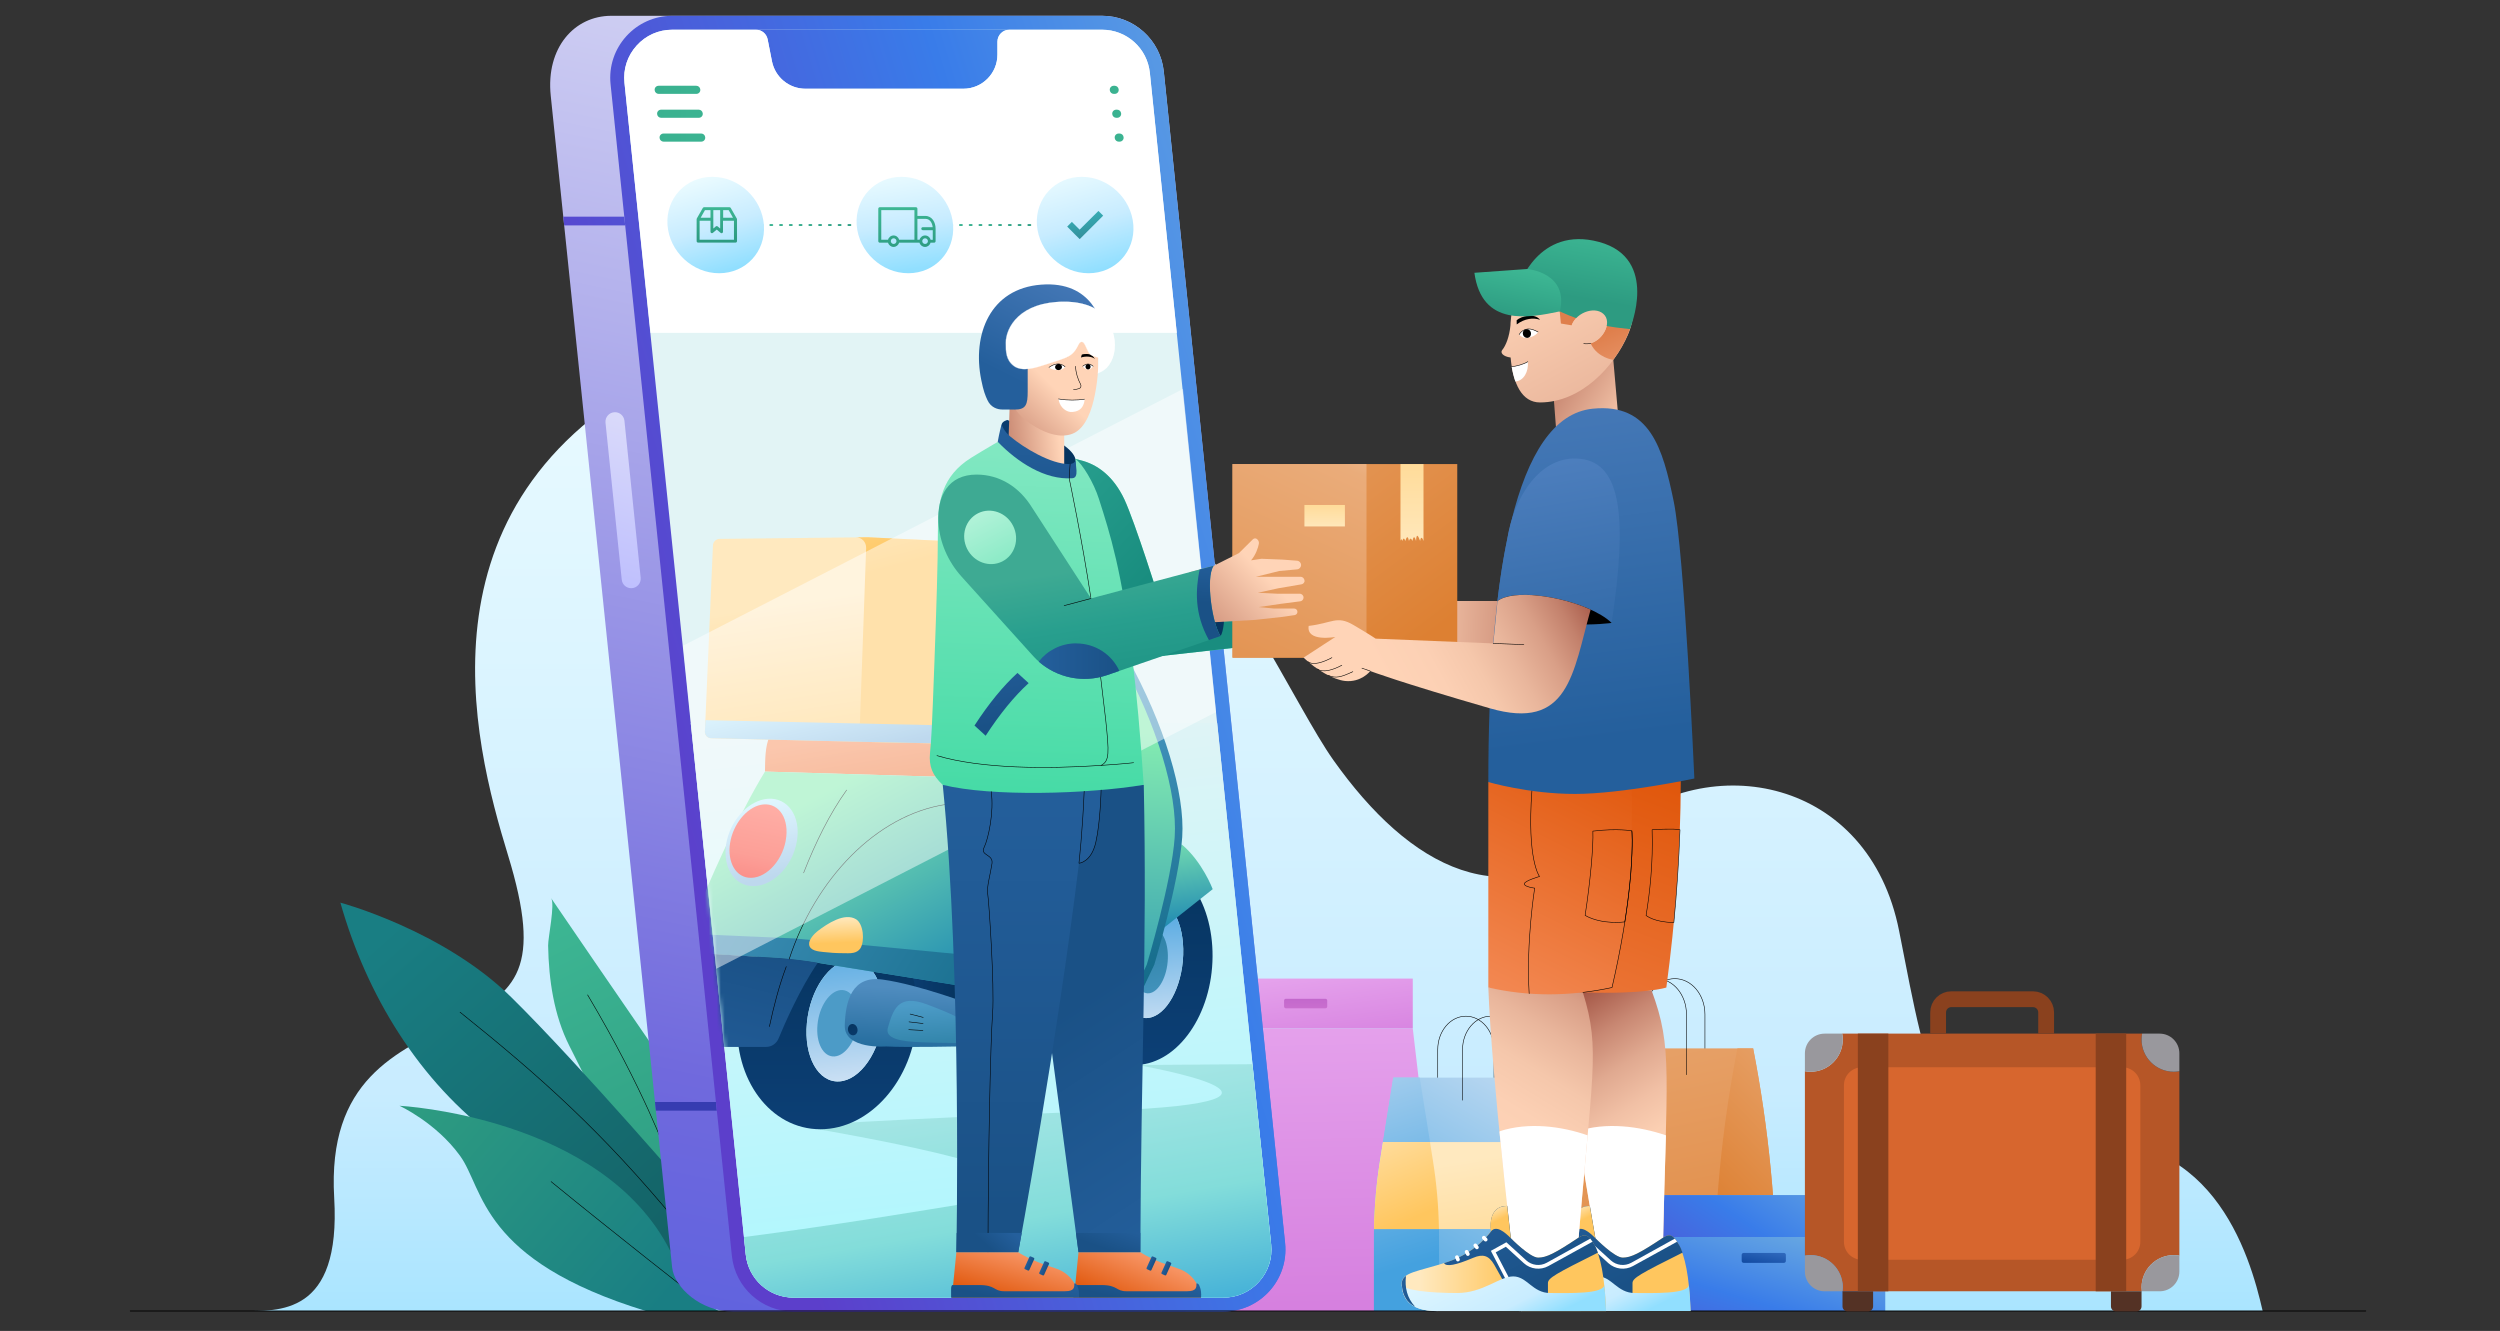 <svg width="633" height="337" viewBox="0 0 633 337" fill="none" xmlns="http://www.w3.org/2000/svg">
<rect x="0" y="0" width="633" height="337" fill="#333333" stroke="none"/>
<path d="M61.149 331.94C70.526 331.94 86.374 333.223 84.619 303.301C82.865 273.378 100.448 266.341 115.712 258.719C130.956 251.097 137.408 245.229 128.616 216.495C119.825 187.761 103.392 125.049 171.444 92.56C272.305 44.394 318.491 165.555 337.64 192.497C356.79 219.438 381.166 233.551 408.239 210.382C432.936 189.271 473.235 197.006 480.857 235.72C488.479 274.435 490.988 294.471 521.835 289.604C559.965 283.585 569.662 317.772 572.908 331.94" fill="url(#paint0_linear_76_52617)"/>
<path d="M303.491 260.417H357.714L359.223 273.265C360.45 283.755 361.072 294.301 361.072 304.867V331.959H300.114V304.867C300.114 294.301 300.737 283.755 301.963 273.265L303.472 260.417H303.491Z" fill="url(#paint1_linear_76_52617)"/>
<path d="M303.435 260.398H357.714V247.776H303.435V260.398Z" fill="url(#paint2_linear_76_52617)"/>
<path d="M325.584 255.304H335.602C335.852 255.304 336.055 255.101 336.055 254.851V253.342C336.055 253.092 335.852 252.889 335.602 252.889H325.584C325.334 252.889 325.131 253.092 325.131 253.342V254.851C325.131 255.101 325.334 255.304 325.584 255.304Z" fill="url(#paint3_linear_76_52617)"/>
<path d="M364.035 278.567V265.756C364.035 261.096 367.223 257.304 371.166 257.304C375.109 257.304 378.298 261.077 378.298 265.756V278.567" stroke="black" stroke-width="0.14" stroke-linecap="round" stroke-linejoin="round"/>
<path d="M352.771 272.85H395.41L398.768 293.811C399.806 300.244 400.315 306.772 400.315 313.319V331.959H347.866V313.319C347.866 306.772 348.375 300.244 349.413 293.811L352.771 272.85Z" fill="url(#paint4_linear_76_52617)"/>
<path d="M349.432 293.792L352.79 272.831H359.469L362.827 293.792C363.865 300.226 364.374 306.753 364.374 313.3V331.94H347.904V313.3C347.904 306.753 348.413 300.226 349.451 293.792H349.432Z" fill="url(#paint5_linear_76_52617)"/>
<path d="M347.904 311.206C347.998 305.376 348.507 299.546 349.432 293.811L350.168 289.17H398.032L398.768 293.811C399.693 299.565 400.202 305.376 400.296 311.206H347.885H347.904Z" fill="url(#paint6_linear_76_52617)"/>
<path d="M347.904 311.206C347.998 305.376 348.507 299.546 349.432 293.811L350.168 289.17H362.072L362.808 293.811C363.733 299.565 364.242 305.376 364.337 311.206H347.904Z" fill="url(#paint7_linear_76_52617)"/>
<path d="M370.317 278.567V265.756C370.317 261.096 373.506 257.304 377.449 257.304C381.392 257.304 384.58 261.077 384.58 265.756V278.567" stroke="black" stroke-width="0.14" stroke-linecap="round" stroke-linejoin="round"/>
<path d="M416.446 272.114V256.832C416.446 251.851 419.861 247.795 424.068 247.795C428.276 247.795 431.69 251.833 431.69 256.832V272.114" stroke="black" stroke-width="0.14" stroke-linecap="round" stroke-linejoin="round"/>
<path d="M399.825 265.454H443.897C447.84 285.698 449.84 306.282 449.84 326.903L448.01 331.94H393.901V326.903C393.901 306.282 395.882 285.698 399.844 265.454H399.825Z" fill="url(#paint8_linear_76_52617)"/>
<path d="M411.767 272.114V256.832C411.767 251.851 415.182 247.795 419.389 247.795C423.597 247.795 427.011 251.833 427.011 256.832V272.114" stroke="black" stroke-width="0.14" stroke-linecap="round" stroke-linejoin="round"/>
<path d="M439.897 265.454H443.897C447.84 285.698 449.84 306.282 449.84 326.903V331.94H433.973V326.903C433.973 306.282 435.954 285.698 439.916 265.454H439.897Z" fill="url(#paint9_linear_76_52617)"/>
<path d="M415.842 331.94H477.348V302.603H415.842V331.94Z" fill="url(#paint10_linear_76_52617)"/>
<path d="M414.352 313.206H478.838C479.088 313.206 479.291 313.003 479.291 312.753V303.056C479.291 302.805 479.088 302.603 478.838 302.603H414.352C414.102 302.603 413.899 302.805 413.899 303.056V312.753C413.899 313.003 414.102 313.206 414.352 313.206Z" fill="url(#paint11_linear_76_52617)"/>
<path d="M441.482 319.753H451.689C451.96 319.753 452.18 319.533 452.18 319.262V317.734C452.18 317.463 451.96 317.243 451.689 317.243H441.482C441.211 317.243 440.992 317.463 440.992 317.734V319.262C440.992 319.533 441.211 319.753 441.482 319.753Z" fill="url(#paint12_linear_76_52617)"/>
<path d="M171.463 313.885C160.558 298.377 152.652 281.585 144.162 264.813C140.257 257.077 138.936 248.097 138.785 239.418C138.748 237.437 140.578 228.928 139.54 227.4C139.559 227.438 159.161 256.115 168.67 269.869C178.179 283.642 181.971 305.98 181.971 305.98" fill="url(#paint13_linear_76_52617)"/>
<path d="M148.785 251.908C163.199 276.133 168.972 292.566 168.972 292.566" stroke="black" stroke-width="0.14" stroke-linecap="round" stroke-linejoin="round"/>
<path d="M176.745 304.395C176.745 304.395 146.747 269.511 129.447 252.493C112.146 235.475 86.185 228.551 86.185 228.551C92.845 252.021 106.071 273.756 125.654 288.283C139.88 298.829 154.086 309.395 168.312 319.941C172.01 322.696 174.84 323.96 178.689 326.488" fill="url(#paint14_linear_76_52617)"/>
<path d="M116.485 256.285C136.955 272.68 152.539 286.642 171.274 309.3" stroke="black" stroke-width="0.14" stroke-linecap="round" stroke-linejoin="round"/>
<path d="M163.595 331.959C121.447 319.054 122.598 301.056 116.466 292.622C110.334 284.189 101.146 279.982 101.146 279.982C101.146 279.982 152.483 282.661 169.727 316.772C175.481 328.865 181.99 331.959 181.99 331.959" fill="url(#paint15_linear_76_52617)"/>
<path d="M139.54 299.188C155.407 312.168 176.745 328.846 176.745 328.846" stroke="black" stroke-width="0.14" stroke-linecap="round" stroke-linejoin="round"/>
<path d="M309.755 332.091H185.518C177.462 332.091 170.708 325.997 170.18 320.885L139.446 24.225C138.182 12.056 145.464 4 154.784 4H279.021C287.077 4 293.832 10.094 294.662 18.093L325.377 314.753C326.339 324.016 319.056 332.091 309.736 332.091H309.755Z" fill="url(#paint16_linear_76_52617)"/>
<path d="M158.105 106.521L162.218 146.274C162.369 147.689 161.256 148.934 159.822 148.934C158.595 148.934 157.558 148.009 157.426 146.783L153.313 107.031C153.162 105.616 154.275 104.371 155.709 104.371C156.935 104.371 157.973 105.295 158.105 106.521Z" fill="url(#paint17_linear_76_52617)"/>
<path d="M181.273 279.019L181.5 281.227H166.067L165.84 279.019H181.273Z" fill="url(#paint18_linear_76_52617)"/>
<path d="M185.311 317.998L154.596 21.338C153.634 12.075 160.916 4 170.236 4H279.04C287.096 4 293.851 10.094 294.681 18.093L325.396 314.753C326.358 324.016 319.075 332.091 309.755 332.091H200.951C192.895 332.091 186.141 325.997 185.311 317.998Z" fill="url(#paint19_linear_76_52617)"/>
<path d="M170.217 7.528H279.021C285.285 7.528 290.492 12.226 291.134 18.452L321.849 315.111C322.207 318.583 321.113 321.922 318.773 324.526C316.434 327.129 313.227 328.544 309.736 328.544H200.932C194.669 328.544 189.461 323.847 188.82 317.621L158.105 20.961C157.746 17.49 158.841 14.15 161.18 11.547C163.52 8.943 166.727 7.528 170.217 7.528Z" fill="#E2F4F5"/>
<path d="M308.189 183.082H174.896L188.839 317.639C189.48 323.865 194.687 328.563 200.951 328.563H309.755C313.245 328.563 316.453 327.129 318.792 324.545C321.132 321.941 322.226 318.602 321.868 315.13L308.189 183.082Z" fill="url(#paint20_linear_76_52617)"/>
<path d="M280.399 281.227C219.95 283.642 202.083 285.038 202.083 285.038C246.231 292.585 273.531 299.999 246.91 304.338C231.609 306.829 211.46 310.225 188.367 313.225L188.82 317.639C189.461 323.865 194.669 328.563 200.932 328.563H309.736C313.227 328.563 316.434 327.129 318.773 324.545C321.113 321.941 322.207 318.602 321.849 315.13L317.113 269.454L287.983 269.662C287.983 269.662 340.829 278.812 280.38 281.227H280.399Z" fill="url(#paint21_linear_76_52617)"/>
<path d="M252.551 10.547V13.792C252.57 18.584 248.703 22.471 243.911 22.471H203.932C199.8 22.471 196.253 19.546 195.461 15.509L194.367 9.962C194.084 8.547 192.857 7.528 191.423 7.528H255.57C253.91 7.528 252.551 8.886 252.551 10.547Z" fill="url(#paint22_linear_76_52617)"/>
<path d="M158.067 54.864L158.294 57.072H142.842L142.615 54.864H158.067Z" fill="url(#paint23_linear_76_52617)"/>
<mask id="mask0_76_52617" style="mask-type:luminance" maskUnits="userSpaceOnUse" x="158" y="7" width="164" height="322">
<path d="M161.18 11.566C163.52 8.962 166.727 7.547 170.217 7.547H191.405C192.838 7.547 194.084 8.566 194.348 9.981L195.442 15.527C196.234 19.584 199.8 22.489 203.913 22.489H243.892C248.684 22.489 252.551 18.603 252.533 13.811V10.566C252.533 8.905 253.872 7.547 255.532 7.547H279.003C285.266 7.547 290.473 12.245 291.115 18.471L321.83 315.13C322.188 318.602 321.094 321.941 318.755 324.545C316.415 327.148 313.208 328.563 309.717 328.563H200.913C194.65 328.563 189.442 323.865 188.801 317.639L158.105 20.961C157.746 17.49 158.841 14.15 161.18 11.547V11.566Z" fill="white"/>
</mask>
<g mask="url(#mask0_76_52617)">
<path d="M227.572 243.003V262.549H242.401V241.418" fill="url(#paint24_linear_76_52617)"/>
<path d="M193.688 195.365C193.838 189.686 193.216 181.535 204.517 181.535C215.818 181.535 273.946 184.082 273.946 184.082L274.814 197.798" fill="url(#paint25_linear_76_52617)"/>
<path d="M239.062 136.972L219.667 136.029L182.216 136.444C181.311 136.444 180.556 137.18 180.518 138.085L178.481 185.233C178.443 186.139 179.141 186.893 180.047 186.912L217.667 187.818L238.571 188.252C239.892 188.271 241.005 187.195 241.005 185.875L241.213 139.199C241.213 137.991 240.288 137.01 239.081 136.953L239.062 136.972Z" fill="url(#paint26_linear_76_52617)"/>
<path d="M288.587 217.099C278.286 217.665 269.777 229.815 269.588 244.305C269.381 258.851 277.644 270.228 288.021 269.643C298.397 269.077 306.906 256.776 307.02 242.229C307.133 227.759 298.888 216.514 288.587 217.08V217.099ZM299.586 241.777C299.303 250.021 295.341 257.172 290.756 257.738C286.153 258.304 282.682 252.078 282.983 243.833C283.285 235.607 287.247 228.494 291.813 227.928C296.379 227.362 299.869 233.551 299.586 241.777Z" fill="url(#paint27_linear_76_52617)"/>
<path d="M299.586 241.777C299.303 250.021 295.341 257.172 290.757 257.738C286.153 258.304 282.682 252.078 282.983 243.833C283.285 235.607 287.247 228.494 291.813 227.928C296.379 227.362 299.869 233.551 299.586 241.777Z" fill="url(#paint28_linear_76_52617)"/>
<path d="M295.699 242.758C295.53 247.267 293.417 251.172 290.983 251.493C288.549 251.814 286.7 248.418 286.889 243.909C287.059 239.418 289.172 235.513 291.605 235.192C294.039 234.871 295.869 238.267 295.699 242.758Z" fill="url(#paint29_linear_76_52617)"/>
<path d="M299.171 213.778C304.416 218.118 307.057 225.136 307.057 225.136L291.153 237.72" fill="url(#paint30_linear_76_52617)"/>
<path d="M285.474 166.593C294.775 183.365 300.077 200.742 299.341 211.948C298.586 223.193 292.266 244.267 292.266 244.267L288.398 252.38L276.154 253.04L274.248 167.234" fill="url(#paint31_linear_76_52617)"/>
<path d="M283.568 166.593C292.87 183.365 298.171 200.742 297.435 211.948C296.681 223.193 290.36 244.267 290.36 244.267L286.493 252.38L274.248 253.04L272.343 167.234" fill="url(#paint32_linear_76_52617)"/>
<path d="M211.215 230.268C198.725 230.268 187.763 242.644 186.745 257.983C185.726 273.378 195.103 285.925 207.705 285.925C220.308 285.925 231.27 273.397 232.194 257.983C233.119 242.644 223.723 230.268 211.233 230.268H211.215ZM223.572 257.813C222.799 266.303 217.856 273.491 212.516 273.812C207.177 274.152 203.498 267.511 204.309 259.021C205.102 250.55 210.045 243.418 215.346 243.078C220.648 242.739 224.327 249.342 223.572 257.813Z" fill="url(#paint33_linear_76_52617)"/>
<path d="M223.572 257.813C222.799 266.303 217.856 273.491 212.516 273.812C207.177 274.152 203.498 267.511 204.309 259.021C205.102 250.55 210.045 243.418 215.346 243.078C220.648 242.739 224.327 249.342 223.572 257.813Z" fill="url(#paint34_linear_76_52617)"/>
<path d="M217.233 258.719C216.799 263.36 214.139 267.284 211.309 267.492C208.479 267.681 206.536 264.077 206.988 259.436C207.422 254.795 210.083 250.889 212.913 250.682C215.743 250.493 217.667 254.078 217.233 258.719Z" fill="url(#paint35_linear_76_52617)"/>
<path d="M276.474 197.836L193.688 195.365C187.065 206.119 178.67 225.004 175.651 233.079L175.538 241.267L197.593 242.626C200.442 242.833 203.272 243.173 206.064 243.626L263.173 252.832" fill="url(#paint36_linear_76_52617)"/>
<path d="M201.762 213.024C202.876 206.571 199.366 201.855 194.386 202.251C189.801 202.609 185.348 207.194 184.065 212.722C182.726 218.457 185.141 223.721 189.876 224.306C195.046 224.948 200.593 219.797 201.762 213.043V213.024Z" fill="url(#paint37_linear_76_52617)"/>
<path d="M175.613 236.456L175.557 241.267L197.612 242.626C200.461 242.833 203.291 243.173 206.083 243.626L263.192 252.832L263.343 243.569L201.046 237.607L175.613 236.494V236.456Z" fill="url(#paint38_linear_76_52617)"/>
<path d="M206.083 243.607C203.272 243.154 200.442 242.814 197.612 242.607L175.557 241.248L175.255 265.077H194.008C195.367 265.077 196.593 264.228 197.121 262.964C198.763 259.002 202.574 250.304 207.064 243.758L206.083 243.607Z" fill="url(#paint39_linear_76_52617)"/>
<path d="M194.819 259.926C195.895 254.889 197.178 249.833 199.083 244.739" stroke="black" stroke-width="0.14" stroke-linecap="round" stroke-linejoin="round"/>
<path d="M199.838 242.814C206.404 222.702 221.799 206.326 239.609 203.666" stroke="black" stroke-width="0.14" stroke-linecap="round" stroke-linejoin="round"/>
<path d="M242.628 264.964C242.628 264.964 229.345 265.247 224.384 264.964C224.384 264.964 213.724 265.794 213.894 259.625C214.063 253.455 215.724 246.946 223.44 248.021C232.855 249.323 246.703 254.625 246.703 254.625" fill="url(#paint40_linear_76_52617)"/>
<path d="M198.932 212.873C199.97 207.402 197.31 203.345 193.329 203.685C189.65 203.987 186.046 207.968 185.009 212.665C183.933 217.476 185.82 221.778 189.48 222.231C193.48 222.721 197.876 218.495 198.951 212.873H198.932Z" fill="url(#paint41_linear_76_52617)"/>
<path d="M203.479 221.004C206.517 213.269 210.083 206.024 214.365 200.044" stroke="black" stroke-width="0.14" stroke-linecap="round" stroke-linejoin="round"/>
<path d="M204.875 239.154C204.724 237.909 206.177 236.4 207.045 235.739C209.46 233.871 213.856 230.985 216.761 232.758C218.61 233.89 219.025 238.267 217.837 240.135C217.459 240.72 216.818 241.079 216.176 241.229C215.233 241.456 214.252 241.324 213.309 241.343C211.667 241.343 210.045 241.229 208.422 241.041C207.234 240.909 205.064 240.739 204.875 239.173V239.154Z" fill="url(#paint42_linear_76_52617)"/>
<path d="M242.778 257.832C242.778 257.832 241.911 257.021 234.628 254.285C227.364 251.55 226.119 255.738 224.817 260.209C223.987 263.058 228.157 263.7 233.383 263.907C236.402 264.02 237.873 264.058 242.628 264.096" fill="url(#paint43_linear_76_52617)"/>
<path d="M217.063 260.341C217.29 261.115 216.95 261.907 216.309 262.096C215.667 262.304 214.969 261.851 214.761 261.077C214.535 260.304 214.875 259.53 215.516 259.323C216.158 259.115 216.856 259.568 217.063 260.341Z" fill="url(#paint44_linear_76_52617)"/>
<path d="M230.44 256.757L233.76 257.606" stroke="black" stroke-width="0.14" stroke-linecap="round" stroke-linejoin="round"/>
<path d="M230.157 258.738L233.722 259.153" stroke="black" stroke-width="0.14" stroke-linecap="round" stroke-linejoin="round"/>
<path d="M230.1 260.719L233.685 260.907" stroke="black" stroke-width="0.14" stroke-linecap="round" stroke-linejoin="round"/>
<path d="M217.705 183.196L216.101 187.799L217.667 187.837L238.571 188.271C239.892 188.29 241.005 187.214 241.005 185.894L241.213 139.217C241.213 138.01 240.288 137.029 239.081 136.972L219.686 136.029L216.743 136.067C218.195 136.029 219.365 137.274 219.308 138.783L217.724 183.196H217.705Z" fill="url(#paint45_linear_76_52617)"/>
<path d="M178.613 182.347L178.481 185.233C178.443 186.139 179.141 186.893 180.047 186.912L217.667 187.818L238.571 188.252C239.892 188.271 241.005 187.195 241.005 185.875V183.705L178.613 182.347Z" fill="url(#paint46_linear_76_52617)"/>
</g>
<path d="M299.53 98.484L172.972 163.48L181.349 245.305L307.906 180.29L299.53 98.484Z" fill="url(#paint47_linear_76_52617)" fill-opacity="0.48"/>
<path d="M297.964 84.278L291.153 18.452C290.511 12.226 285.304 7.528 279.04 7.528H255.57C253.91 7.528 252.551 8.886 252.551 10.547V13.792C252.57 18.584 248.703 22.471 243.911 22.471H203.932C199.8 22.471 196.253 19.546 195.461 15.509L194.367 9.962C194.084 8.547 192.857 7.528 191.423 7.528H170.236C166.746 7.528 163.539 8.962 161.199 11.547C158.86 14.15 157.765 17.49 158.124 20.961L160.558 44.526L164.727 84.278H297.964Z" fill="white"/>
<path d="M599 331.94H33" stroke="black" stroke-width="0.24" stroke-linecap="round" stroke-linejoin="round"/>
<path d="M217.78 57.223H217.289C217.157 57.223 217.044 57.11 217.044 56.978C217.044 56.846 217.157 56.732 217.289 56.732H217.78C217.912 56.732 218.025 56.846 218.025 56.978C218.025 57.11 217.912 57.223 217.78 57.223ZM215.308 57.223H214.818C214.686 57.223 214.573 57.11 214.573 56.978C214.573 56.846 214.686 56.732 214.818 56.732H215.308C215.441 56.732 215.554 56.846 215.554 56.978C215.554 57.11 215.441 57.223 215.308 57.223ZM212.837 57.223H212.346C212.214 57.223 212.101 57.11 212.101 56.978C212.101 56.846 212.214 56.732 212.346 56.732H212.837C212.969 56.732 213.082 56.846 213.082 56.978C213.082 57.11 212.969 57.223 212.837 57.223ZM210.365 57.223H209.875C209.743 57.223 209.63 57.11 209.63 56.978C209.63 56.846 209.743 56.732 209.875 56.732H210.365C210.497 56.732 210.611 56.846 210.611 56.978C210.611 57.11 210.497 57.223 210.365 57.223ZM207.894 57.223H207.403C207.271 57.223 207.158 57.11 207.158 56.978C207.158 56.846 207.271 56.732 207.403 56.732H207.894C208.026 56.732 208.139 56.846 208.139 56.978C208.139 57.11 208.026 57.223 207.894 57.223ZM205.422 57.223H204.932C204.8 57.223 204.687 57.11 204.687 56.978C204.687 56.846 204.8 56.732 204.932 56.732H205.422C205.554 56.732 205.668 56.846 205.668 56.978C205.668 57.11 205.554 57.223 205.422 57.223ZM202.951 57.223H202.46C202.328 57.223 202.215 57.11 202.215 56.978C202.215 56.846 202.328 56.732 202.46 56.732H202.951C203.083 56.732 203.196 56.846 203.196 56.978C203.196 57.11 203.083 57.223 202.951 57.223ZM200.479 57.223H199.989C199.857 57.223 199.743 57.11 199.743 56.978C199.743 56.846 199.857 56.732 199.989 56.732H200.479C200.611 56.732 200.725 56.846 200.725 56.978C200.725 57.11 200.611 57.223 200.479 57.223ZM198.008 57.223H197.517C197.385 57.223 197.272 57.11 197.272 56.978C197.272 56.846 197.385 56.732 197.517 56.732H198.008C198.14 56.732 198.253 56.846 198.253 56.978C198.253 57.11 198.14 57.223 198.008 57.223ZM195.536 57.223H195.046C194.914 57.223 194.8 57.11 194.8 56.978C194.8 56.846 194.914 56.732 195.046 56.732H195.536C195.668 56.732 195.781 56.846 195.781 56.978C195.781 57.11 195.668 57.223 195.536 57.223ZM193.046 57.223H192.555C192.423 57.223 192.31 57.11 192.31 56.978C192.31 56.846 192.423 56.732 192.555 56.732H193.046C193.178 56.732 193.291 56.846 193.291 56.978C193.291 57.11 193.178 57.223 193.046 57.223Z" fill="url(#paint48_linear_76_52617)"/>
<path d="M263.343 57.223H262.853C262.72 57.223 262.607 57.11 262.607 56.978C262.607 56.846 262.72 56.732 262.853 56.732H263.343C263.475 56.732 263.588 56.846 263.588 56.978C263.588 57.11 263.475 57.223 263.343 57.223ZM260.872 57.223H260.381C260.249 57.223 260.136 57.11 260.136 56.978C260.136 56.846 260.249 56.732 260.381 56.732H260.872C261.004 56.732 261.117 56.846 261.117 56.978C261.117 57.11 261.004 57.223 260.872 57.223ZM258.4 57.223H257.909C257.777 57.223 257.664 57.11 257.664 56.978C257.664 56.846 257.777 56.732 257.909 56.732H258.4C258.532 56.732 258.645 56.846 258.645 56.978C258.645 57.11 258.532 57.223 258.4 57.223ZM255.928 57.223H255.438C255.306 57.223 255.193 57.11 255.193 56.978C255.193 56.846 255.306 56.732 255.438 56.732H255.928C256.061 56.732 256.174 56.846 256.174 56.978C256.174 57.11 256.061 57.223 255.928 57.223ZM253.457 57.223H252.966C252.834 57.223 252.721 57.11 252.721 56.978C252.721 56.846 252.834 56.732 252.966 56.732H253.457C253.589 56.732 253.702 56.846 253.702 56.978C253.702 57.11 253.589 57.223 253.457 57.223ZM250.985 57.223H250.495C250.363 57.223 250.25 57.11 250.25 56.978C250.25 56.846 250.363 56.732 250.495 56.732H250.985C251.117 56.732 251.231 56.846 251.231 56.978C251.231 57.11 251.117 57.223 250.985 57.223ZM248.495 57.223H248.004C247.872 57.223 247.759 57.11 247.759 56.978C247.759 56.846 247.872 56.732 248.004 56.732H248.495C248.627 56.732 248.74 56.846 248.74 56.978C248.74 57.11 248.627 57.223 248.495 57.223ZM246.023 57.223H245.533C245.401 57.223 245.288 57.11 245.288 56.978C245.288 56.846 245.401 56.732 245.533 56.732H246.023C246.156 56.732 246.269 56.846 246.269 56.978C246.269 57.11 246.156 57.223 246.023 57.223ZM243.552 57.223H243.061C242.929 57.223 242.816 57.11 242.816 56.978C242.816 56.846 242.929 56.732 243.061 56.732H243.552C243.684 56.732 243.797 56.846 243.797 56.978C243.797 57.11 243.684 57.223 243.552 57.223ZM241.08 57.223H240.59C240.458 57.223 240.345 57.11 240.345 56.978C240.345 56.846 240.458 56.732 240.59 56.732H241.08C241.212 56.732 241.326 56.846 241.326 56.978C241.326 57.11 241.212 57.223 241.08 57.223Z" fill="url(#paint49_linear_76_52617)"/>
<path d="M193.423 56.978C193.895 63.713 188.82 69.184 182.084 69.184C175.349 69.184 169.5 63.713 169.01 56.978C168.538 50.242 173.613 44.771 180.349 44.771C187.084 44.771 192.933 50.242 193.423 56.978Z" fill="url(#paint50_linear_76_52617)"/>
<path d="M241.326 56.978C241.797 63.713 236.722 69.184 229.987 69.184C223.251 69.184 217.403 63.713 216.912 56.978C216.422 50.242 221.516 44.771 228.251 44.771C234.986 44.771 240.835 50.242 241.326 56.978Z" fill="url(#paint51_linear_76_52617)"/>
<path d="M286.964 56.978C287.436 63.713 282.361 69.184 275.625 69.184C268.89 69.184 263.041 63.713 262.551 56.978C262.079 50.242 267.154 44.771 273.89 44.771C280.625 44.771 286.474 50.242 286.964 56.978Z" fill="url(#paint52_linear_76_52617)"/>
<path d="M186.556 55.336L185.027 52.657C184.971 52.544 184.839 52.468 184.707 52.468H178.273C178.141 52.468 178.009 52.544 177.952 52.657L176.424 55.336C176.405 55.393 176.387 55.449 176.387 55.506V61.053C176.387 61.26 176.556 61.43 176.764 61.43H186.235C186.442 61.43 186.612 61.26 186.612 61.053V55.506C186.612 55.506 186.612 55.393 186.575 55.336H186.556ZM185.593 55.129H183.103V53.204H184.499L185.593 55.129ZM182.348 53.204V57.864L181.726 57.336C181.726 57.336 181.575 57.242 181.481 57.242C181.386 57.242 181.311 57.279 181.235 57.336L180.613 57.864V53.204H182.33H182.348ZM178.5 53.204H179.896V55.129H177.405L178.5 53.204ZM185.858 60.694H177.141V55.883H179.896V58.676C179.896 58.827 179.971 58.959 180.103 59.015C180.235 59.072 180.386 59.053 180.499 58.959L181.481 58.128L182.462 58.959C182.462 58.959 182.613 59.053 182.707 59.053C182.763 59.053 182.82 59.053 182.858 59.015C182.99 58.959 183.065 58.827 183.065 58.676V55.883H185.839V60.694H185.858Z" fill="url(#paint53_linear_76_52617)"/>
<path d="M278.116 53.412L273.361 58.147L271.399 56.185L270.211 57.374L272.173 59.355L273.38 60.543L279.323 54.6L278.116 53.412Z" fill="url(#paint54_linear_76_52617)"/>
<path d="M234.326 54.676H232.288V52.846C232.288 52.638 232.119 52.468 231.911 52.468H222.761C222.553 52.468 222.383 52.638 222.383 52.846V61.072C222.383 61.279 222.553 61.449 222.761 61.449H224.855C225.025 62.072 225.591 62.524 226.251 62.524C226.911 62.524 227.477 62.072 227.647 61.449H232.817C232.987 62.072 233.553 62.524 234.213 62.524C234.873 62.524 235.439 62.072 235.609 61.449H236.515C236.722 61.449 236.892 61.279 236.892 61.072V57.902C236.892 56.298 236.005 54.676 234.307 54.676H234.326ZM223.138 53.204H231.534V60.694H227.647C227.477 60.072 226.911 59.619 226.251 59.619C225.591 59.619 225.025 60.072 224.855 60.694H223.138V53.204ZM226.27 61.77C225.874 61.77 225.553 61.449 225.553 61.053C225.553 60.657 225.874 60.336 226.27 60.336C226.666 60.336 226.987 60.657 226.987 61.053C226.987 61.449 226.666 61.77 226.27 61.77ZM234.232 61.77C233.836 61.77 233.515 61.449 233.515 61.053C233.515 60.657 233.836 60.336 234.232 60.336C234.628 60.336 234.949 60.657 234.949 61.053C234.949 61.449 234.628 61.77 234.232 61.77ZM235.628 60.694C235.458 60.072 234.892 59.619 234.232 59.619C233.571 59.619 233.005 60.072 232.836 60.694H232.288V55.412H234.326C235.458 55.412 236.043 56.449 236.156 57.525H233.647C233.439 57.525 233.27 57.694 233.27 57.902C233.27 58.11 233.439 58.279 233.647 58.279H236.175V60.713H235.628V60.694Z" fill="url(#paint55_linear_76_52617)"/>
<path d="M176.934 29.828H167.387C166.878 29.828 166.444 29.432 166.387 28.923V28.885C166.312 28.281 166.784 27.772 167.387 27.772H176.934C177.443 27.772 177.877 28.168 177.934 28.678V28.715C178.009 29.319 177.538 29.828 176.934 29.828Z" fill="url(#paint56_linear_76_52617)"/>
<path d="M177.557 35.866H168.01C167.501 35.866 167.067 35.47 167.01 34.96V34.922C166.935 34.319 167.406 33.809 168.01 33.809H177.557C178.066 33.809 178.5 34.206 178.556 34.715V34.753C178.632 35.356 178.16 35.866 177.557 35.866Z" fill="url(#paint57_linear_76_52617)"/>
<path d="M177.311 22.621V22.659C177.387 23.263 176.915 23.772 176.311 23.772H166.765C166.255 23.772 165.821 23.376 165.765 22.867V22.829C165.689 22.225 166.161 21.716 166.765 21.716H176.311C176.821 21.716 177.255 22.112 177.311 22.621Z" fill="url(#paint58_linear_76_52617)"/>
<path d="M282.87 29.828H282.625C282.115 29.828 281.681 29.432 281.625 28.923V28.885C281.549 28.281 282.021 27.772 282.625 27.772H282.87C283.379 27.772 283.813 28.168 283.87 28.678V28.715C283.945 29.319 283.474 29.828 282.87 29.828Z" fill="url(#paint59_linear_76_52617)"/>
<path d="M283.493 35.866H283.247C282.738 35.866 282.304 35.47 282.248 34.96V34.922C282.172 34.319 282.644 33.809 283.247 33.809H283.493C284.002 33.809 284.436 34.206 284.493 34.715V34.753C284.568 35.356 284.096 35.866 283.493 35.866Z" fill="url(#paint60_linear_76_52617)"/>
<path d="M283.247 22.621V22.659C283.323 23.263 282.851 23.772 282.248 23.772H282.002C281.493 23.772 281.059 23.376 281.002 22.867V22.829C280.927 22.225 281.399 21.716 282.002 21.716H282.248C282.757 21.716 283.191 22.112 283.247 22.621Z" fill="url(#paint61_linear_76_52617)"/>
<path d="M323.66 154.499C323.66 158.48 323.584 162.555 325.263 162.593C326.943 162.612 326.961 159.575 326.961 154.499C326.961 149.424 326.961 152.82 326.961 152.82" fill="url(#paint62_linear_76_52617)"/>
<path d="M329.735 147.632L325.245 148.085C324.754 148.217 324.358 148.519 324.075 148.99C324.075 148.99 323.66 152.028 323.66 154.518C324.132 158.518 327.811 158.895 331.886 157.688L329.735 147.651V147.632Z" fill="url(#paint63_linear_76_52617)"/>
<path d="M328.094 146.557C326.829 145.085 326.358 144.198 327.282 143.538C328.226 142.84 330.622 144.915 333.338 147.632C334.697 148.99 334.98 150.519 334.98 152.839C334.98 154.33 334.659 156.028 333.32 157.046C332.018 158.027 330.226 157.933 328.905 156.952C328.452 156.612 327.943 156.311 327.414 156.122C326.886 155.933 326.339 155.896 325.83 155.594C325.264 155.273 324.754 154.556 324.981 153.858C325.188 153.235 325.924 153.16 326.49 153.198C325.547 152.971 324.811 152.726 324.792 151.971C324.754 151.066 325.15 150.915 326.282 150.934C324.849 150.669 324.509 150.16 324.509 149.424C324.509 148.443 325.415 148.462 326.83 148.613H326.735C326.15 148.443 325.622 148.292 325.282 148.085C324.603 147.67 324.339 145.84 326.848 146.292C327.339 146.387 327.754 146.462 328.15 146.557H328.094Z" fill="url(#paint64_linear_76_52617)"/>
<path d="M326.716 148.594C328.471 149.028 330.037 149.5 331.452 150.669" stroke="black" stroke-width="0.14" stroke-linecap="round" stroke-linejoin="round"/>
<path d="M332.32 148.688C330.678 147.538 329.735 146.972 328.094 146.557" stroke="black" stroke-width="0.14" stroke-linecap="round" stroke-linejoin="round"/>
<path d="M326.263 150.934C326.433 150.971 326.603 150.99 326.792 151.009C328.678 151.235 330.867 152.82 330.867 152.82" stroke="black" stroke-width="0.14" stroke-linecap="round" stroke-linejoin="round"/>
<path d="M326.49 153.198C326.792 153.273 327.112 153.349 327.452 153.443C328.792 153.801 330.622 154.99 330.622 154.99" stroke="black" stroke-width="0.14" stroke-linecap="round" stroke-linejoin="round"/>
<path d="M289.605 198.723C290.454 240.06 288.907 269.039 288.738 317.055H273.078L266.286 265.983L258.419 198.704" fill="url(#paint65_linear_76_52617)"/>
<path d="M274.512 200.345L238.703 198.723C243.571 247.04 242.156 317.055 242.156 317.055H257.815C257.815 317.055 267.777 263.266 273.192 218.571C273.192 218.571 276.286 218.382 277.455 213.288C278.625 208.194 278.795 200.025 278.795 200.025L274.512 200.345Z" fill="url(#paint66_linear_76_52617)"/>
<path d="M286.757 166.914L325.264 162.593C323.584 162.574 323.66 158.499 323.66 154.499C323.66 152.009 324.075 148.971 324.075 148.971L293.643 152.141C293.643 152.141 287.379 132.18 284.662 126.388C281.927 120.596 277.852 117.54 273.531 116.521C269.211 115.502 254.985 110.521 254.985 110.521C254.985 110.521 248.91 114.012 245.854 115.936C238.42 120.615 237.477 127.067 237.477 134.048C237.477 142.745 237.081 154.367 236.609 167.253C235.968 185.063 235.798 187.309 235.477 190.686C235.156 194.063 236.119 196.308 238.684 198.723C251.061 201.779 275.267 201.081 289.587 198.723C288.738 185.912 287.775 175.517 286.738 166.914H286.757Z" fill="url(#paint67_linear_76_52617)"/>
<path d="M323.66 154.499C323.66 152.009 324.075 148.971 324.075 148.971L293.643 152.141C293.643 152.141 287.379 132.18 284.662 126.388C281.927 120.596 277.852 117.54 273.531 116.521C273.173 116.445 272.758 116.332 272.286 116.2C274.041 117.389 276.927 122.181 278.229 126.275C281.078 135.199 284.059 144.368 286.757 166.914L325.264 162.593C323.584 162.574 323.66 158.499 323.66 154.499Z" fill="url(#paint68_linear_76_52617)"/>
<path d="M323.66 154.499C323.66 152.009 324.075 148.971 324.075 148.971L320.868 149.311C320.132 153.198 319.886 159.442 321.66 162.989L325.263 162.593C323.584 162.574 323.66 158.499 323.66 154.499Z" fill="url(#paint69_linear_76_52617)"/>
<path d="M255.08 106.333C255.08 106.333 253.797 106.616 253.608 107.484V111.408L267.116 119.822H272.286V116.219C272.097 115.238 271.003 113.823 269.022 112.521" fill="url(#paint70_linear_76_52617)"/>
<path d="M255.759 99.654L255.287 113.313L269.456 119.804V108.748" fill="url(#paint71_linear_76_52617)"/>
<path d="M272.286 116.2C272.437 116.992 271.72 117.502 270.645 117.502C266.098 117.502 259.343 113.483 255.796 110.521C254.08 109.087 253.589 107.465 253.589 107.465C253.589 107.465 252.966 109.823 252.627 111.861C257.57 116.974 264.588 121.596 271.512 121.087C272.361 121.03 272.625 120.313 272.569 119.181C272.475 117.691 272.267 116.181 272.267 116.181" fill="url(#paint72_linear_76_52617)"/>
<path d="M270.946 117.502L270.72 121.143C270.72 121.143 274.003 136.67 276.229 151.537C276.644 154.273 279.644 179.29 279.965 182.271C280.833 190.667 280.965 192.667 278.795 193.799" stroke="black" stroke-width="0.14" stroke-linecap="round" stroke-linejoin="round"/>
<path d="M304.095 328.563C304.001 327.375 303.265 322.715 297.963 321.073C291.643 319.111 288.738 317.055 288.738 317.055H273.078L271.927 328.563H304.095Z" fill="url(#paint73_linear_76_52617)"/>
<path d="M302.944 324.941C302.944 325.884 303.02 326.941 300.642 326.941H285.172C282.493 326.941 283.059 325.375 278.889 325.375H272.248C272.248 325.375 271.739 325.167 271.739 326.412V328.563H304.095C304.095 328.563 304.265 327.356 303.925 326.205C303.586 325.035 303.284 324.96 302.944 324.96V324.941Z" fill="url(#paint74_linear_76_52617)"/>
<path d="M292.648 318.476L291.909 318.142C291.776 318.082 291.619 318.141 291.559 318.274L290.317 321.025C290.257 321.158 290.316 321.314 290.449 321.374L291.188 321.708C291.321 321.768 291.477 321.709 291.537 321.576L292.78 318.825C292.84 318.692 292.781 318.536 292.648 318.476Z" fill="url(#paint75_linear_76_52617)"/>
<path d="M296.414 319.686L295.675 319.352C295.542 319.292 295.385 319.351 295.325 319.484L294.082 322.235C294.022 322.368 294.081 322.525 294.214 322.585L294.954 322.919C295.087 322.979 295.243 322.92 295.303 322.787L296.546 320.036C296.606 319.903 296.547 319.746 296.414 319.686Z" fill="url(#paint76_linear_76_52617)"/>
<path d="M250.967 200.421C251.74 205.515 250.231 212.458 249.174 214.571C248.118 216.684 251.533 216.231 251.174 218.646C250.835 221.061 249.778 224.683 250.08 226.268C250.382 227.853 251.834 249.663 251.325 256.606C250.797 263.549 250.212 291.188 250.155 317.055" stroke="black" stroke-width="0.14" stroke-linecap="round" stroke-linejoin="round"/>
<path d="M274.512 200.345C274.116 210.401 273.192 218.571 273.192 218.571C273.192 218.571 276.286 218.382 277.455 213.288C278.625 208.194 278.795 200.025 278.795 200.025" stroke="black" stroke-width="0.14" stroke-linecap="round" stroke-linejoin="round"/>
<path d="M273.173 328.563C273.078 327.375 272.343 322.715 267.041 321.073C260.721 319.111 257.815 317.055 257.815 317.055H242.156L241.005 328.563H273.173Z" fill="url(#paint77_linear_76_52617)"/>
<path d="M272.022 324.941C272.022 325.884 272.097 326.941 269.72 326.941H254.249C251.57 326.941 252.136 325.375 247.967 325.375H241.326C241.326 325.375 240.816 325.167 240.816 326.412V328.563H273.173C273.173 328.563 273.343 327.356 273.003 326.205C272.663 325.035 272.361 324.96 272.022 324.96V324.941Z" fill="url(#paint78_linear_76_52617)"/>
<path d="M261.732 318.462L260.993 318.128C260.86 318.068 260.703 318.127 260.643 318.26L259.4 321.011C259.34 321.144 259.399 321.3 259.532 321.36L260.272 321.694C260.405 321.754 260.561 321.695 260.621 321.562L261.864 318.811C261.924 318.678 261.865 318.522 261.732 318.462Z" fill="url(#paint79_linear_76_52617)"/>
<path d="M265.479 319.691L264.739 319.357C264.606 319.297 264.45 319.356 264.39 319.489L263.147 322.24C263.087 322.373 263.146 322.53 263.279 322.59L264.019 322.924C264.152 322.984 264.308 322.925 264.368 322.792L265.611 320.041C265.671 319.908 265.612 319.751 265.479 319.691Z" fill="url(#paint80_linear_76_52617)"/>
<path d="M249.57 186.29C253.193 180.705 256.834 176.272 260.456 172.97L257.626 170.385C254.004 173.687 250.363 178.12 246.74 183.705L249.57 186.29Z" fill="url(#paint81_linear_76_52617)"/>
<path d="M237.232 191.327C248.533 194.685 265.041 194.723 278.795 193.799C285.247 193.365 287.021 193.119 287.021 193.119" stroke="black" stroke-width="0.14" stroke-linecap="round" stroke-linejoin="round"/>
<path d="M258.702 312.187H242.231L242.156 317.055H257.815L258.702 312.187Z" fill="url(#paint82_linear_76_52617)"/>
<path d="M288.738 317.055H273.078L272.437 312.187H288.738V317.055Z" fill="url(#paint83_linear_76_52617)"/>
<path d="M266.267 76.391C260.098 76.391 255.212 81.108 254.476 87.145C253.853 92.353 254.344 98.56 256.891 103.22C258.098 105.427 260.155 106.899 262.305 108.163C264.947 109.71 268.418 110.974 271.456 109.861C275.059 108.54 276.55 103.333 277.229 99.918C278.078 95.635 278.418 90.862 277.701 86.523C276.757 80.75 272.21 76.41 266.249 76.41L266.267 76.391Z" fill="url(#paint84_linear_76_52617)"/>
<path d="M256.834 103.71C259.815 103.729 260.211 102.446 260.211 99.069V90.315C260.211 86.768 263.871 85.485 266.815 85.051C268.343 84.825 269.871 84.787 271.399 84.806C272.588 84.806 273.776 84.881 274.946 85.145C275.474 85.259 277.606 85.749 277.701 86.466C277.946 88.183 278.04 89.07 278.04 89.07C278.04 89.07 280.153 88.749 279.663 85.127C279.172 81.504 276.625 71.09 263.645 72.071C250.665 73.052 246.118 84.712 248.457 96.22C249.023 99.05 249.476 100.126 250.004 101.277C250.872 103.201 252.589 103.691 253.797 103.691C253.797 103.691 256.117 103.691 256.853 103.691L256.834 103.71Z" fill="url(#paint85_linear_76_52617)"/>
<path d="M257.985 86.164C258.412 86.164 258.758 85.818 258.758 85.391C258.758 84.964 258.412 84.617 257.985 84.617C257.558 84.617 257.211 84.964 257.211 85.391C257.211 85.818 257.558 86.164 257.985 86.164Z" fill="url(#paint86_linear_76_52617)"/>
<path d="M276.776 92.73C276.776 92.73 276.191 92.164 275.493 92.164C274.795 92.164 274.154 92.73 274.154 92.73C274.154 92.73 274.701 93.56 275.474 93.56C276.248 93.56 276.795 92.73 276.795 92.73H276.776Z" fill="white"/>
<path d="M269.682 92.862C269.098 92.277 268.305 92.126 267.796 92.145C266.871 92.202 266.211 92.617 265.626 93.013C265.626 93.013 266.135 93.711 268.041 93.711C269.154 93.711 269.701 92.862 269.701 92.862H269.682Z" fill="white"/>
<path d="M268.89 93.013C268.833 93.409 268.437 93.711 268.003 93.711C267.569 93.711 267.211 93.428 267.154 93.051C267.098 92.598 267.456 92.164 268.003 92.145C268.55 92.126 268.947 92.541 268.871 93.013H268.89Z" fill="black"/>
<path d="M276.135 92.843C276.135 93.239 275.833 93.56 275.475 93.541C275.116 93.541 274.833 93.202 274.852 92.824C274.852 92.447 275.154 92.164 275.493 92.164C275.852 92.164 276.135 92.466 276.135 92.843Z" fill="black"/>
<path d="M265.607 93.013C266.211 92.617 266.871 92.202 267.777 92.145C268.286 92.107 269.079 92.277 269.663 92.862" stroke="black" stroke-width="0.14" stroke-linecap="round" stroke-linejoin="round"/>
<path d="M270.23 90.409C267.815 89.881 265.777 90.353 264.513 91.258C264.985 89.56 268.418 89.183 269.833 89.636L270.23 90.409Z" fill="black"/>
<path d="M274.154 92.73C274.154 92.73 274.776 92.164 275.493 92.164C276.21 92.164 276.776 92.73 276.776 92.73" stroke="black" stroke-width="0.14" stroke-linecap="round" stroke-linejoin="round"/>
<path d="M273.701 90.504C273.739 90.277 273.927 89.768 273.927 89.768C274.437 89.598 275.795 89.504 276.418 89.957C276.814 90.221 277.135 90.73 277.229 90.919C276.55 90.202 274.833 90.145 273.701 90.523V90.504Z" fill="black"/>
<path d="M271.041 104.314C269.418 104.107 268.192 102.635 268.022 101.012C270.324 101.409 272.72 101.371 274.588 101.069C274.701 101.069 274.531 102.541 273.758 103.371C273.003 104.201 271.644 104.39 271.041 104.295V104.314Z" fill="white"/>
<path d="M268.022 101.012C270.324 101.409 272.72 101.371 274.588 101.069" stroke="black" stroke-width="0.14" stroke-linecap="round" stroke-linejoin="round"/>
<path d="M272.305 92.749C272.399 94.315 272.852 95.9 273.625 97.352C273.833 97.767 273.644 98.258 273.229 98.39C272.758 98.541 272.267 98.635 271.814 98.654" stroke="black" stroke-width="0.14" stroke-linecap="round" stroke-linejoin="round"/>
<path d="M277.984 94.522C278.078 93.202 278.135 91.862 278.097 90.522C276.984 90.164 276.154 90.145 275.569 89.07C274.965 87.994 274.588 86.485 273.871 86.542C273.418 86.579 273.21 86.995 272.984 87.447C272.116 89.183 271.324 89.994 269.513 90.692C267.909 91.315 266.23 91.805 264.607 92.334C262.4 93.051 258.796 94.277 256.664 92.617C254.683 91.088 254.683 88.938 254.683 86.787C254.683 82.919 258.211 76.391 269.494 76.391C271.984 76.391 274.588 76.788 276.871 77.92C282.417 80.674 284.059 89.221 280.172 93.164C279.682 93.673 278.927 94.126 278.021 94.503" fill="url(#paint87_linear_76_52617)"/>
<path d="M278.097 90.523C278.474 90.636 278.889 90.806 279.323 91.051C280.625 91.768 280.116 93.183 280.116 93.183C279.625 93.692 278.87 94.145 277.965 94.522" stroke="white" stroke-width="0.05" stroke-linecap="round" stroke-linejoin="round"/>
<path d="M276.833 77.939C274.55 76.806 271.965 76.41 269.456 76.41C258.174 76.41 254.646 82.938 254.646 86.806C254.646 88.957 254.646 91.107 256.627 92.636C258.777 94.296 262.362 93.07 264.569 92.353C266.211 91.824 267.871 91.334 269.475 90.711C271.286 89.994 272.078 89.202 272.946 87.466C273.173 87.013 273.38 86.598 273.833 86.561C274.55 86.504 274.946 88.013 275.531 89.089C276.323 90.522 277.531 90.089 279.304 91.07C280.606 91.787 280.097 93.202 280.097 93.202C283.983 89.258 282.342 80.712 276.795 77.957L276.833 77.939Z" stroke="white" stroke-width="0.05" stroke-linecap="round" stroke-linejoin="round"/>
<path d="M394.429 250.04C396.617 272.85 405.126 320.262 405.126 320.262H420.974C421.918 271.133 423.634 265.549 418.182 250.776" fill="url(#paint88_linear_76_52617)"/>
<path d="M399.485 286.453L399.447 286.66C402.277 304.433 405.107 320.243 405.107 320.243H420.955C421.22 306.093 421.578 295.603 421.823 287.472C415.069 285.151 406.579 284.057 399.466 286.434L399.485 286.453Z" fill="white"/>
<path d="M403.938 313.527C403.938 313.527 408.749 318.451 410.862 318.451C412.975 318.451 415.163 317.319 421.106 313.376C422.484 312.489 423.502 312.319 425.049 315.13C426.596 317.941 427.747 322.998 428.049 331.959H385.335C377.751 331.959 376.43 328.167 376.317 325.13C376.204 322.092 380.373 322.017 387.882 319.545C395.372 317.073 398.919 311.753 398.919 311.753C398.919 311.753 397.259 305.357 402.504 305.357L403.9 313.527H403.938Z" fill="url(#paint89_linear_76_52617)"/>
<path d="M425.068 315.111C423.521 312.3 422.502 312.47 421.125 313.357C415.163 317.319 412.994 318.432 410.881 318.432C408.767 318.432 403.956 313.508 403.956 313.508L402.56 305.338C397.315 305.338 398.976 311.734 398.976 311.734C398.976 311.734 395.429 317.055 387.939 319.526C387.637 319.62 387.335 319.715 387.052 319.809C387.561 320.828 390.071 320.337 394.448 318.47C396.9 317.432 398.391 317.885 399.749 320.224C401.108 322.564 405.07 329.959 405.07 329.959H413.352V324.884C413.352 323.601 415.239 322.545 426.012 317.168C425.729 316.357 425.427 315.658 425.087 315.074L425.068 315.111Z" fill="url(#paint90_linear_76_52617)"/>
<path d="M403.938 313.527L402.542 305.357C397.297 305.357 398.957 311.753 398.957 311.753C400.278 310.149 402.485 312.017 403.957 313.527H403.938Z" fill="url(#paint91_linear_76_52617)"/>
<path d="M424.616 314.376C424.427 314.074 424.238 313.828 424.068 313.621L413.031 319.734C411.352 320.658 409.277 320.413 407.862 319.13L402.825 314.545L398.9 316.715L403.504 325.563L404.315 325.148L400.127 317.092L402.692 315.677L407.239 319.828C408.937 321.375 411.447 321.677 413.465 320.564L424.616 314.413V314.376Z" fill="white"/>
<path d="M385.354 331.959H428.068C427.974 329.431 427.823 327.243 427.615 325.299C427.578 327.733 418.333 327.394 413.899 327.394C409.466 327.394 408.069 323.186 404.56 323.186C401.051 323.186 396.976 327.394 390.316 327.394C383.656 327.394 376.505 326.733 376.336 325.148C376.449 328.186 377.77 331.978 385.354 331.978V331.959Z" fill="url(#paint92_linear_76_52617)"/>
<path d="M376.845 250.04C377.656 272.85 383.297 320.262 383.297 320.262H399.146C403.051 271.133 405.353 266.058 400.787 251.267" fill="url(#paint93_linear_76_52617)"/>
<path d="M379.713 286.453L379.675 286.66C381.43 304.433 383.298 320.243 383.298 320.243H399.146C400.278 306.093 401.259 295.603 401.994 287.472C395.391 285.151 386.939 284.057 379.713 286.434V286.453Z" fill="white"/>
<path d="M382.524 313.527C382.524 313.527 387.335 318.451 389.448 318.451C391.561 318.451 393.75 317.319 399.693 313.376C401.07 312.489 402.089 312.319 403.636 315.13C405.183 317.941 406.334 322.998 406.636 331.959H363.922C356.337 331.959 355.016 328.167 354.903 325.13C354.79 322.092 358.96 322.017 366.468 319.545C373.959 317.073 377.506 311.753 377.506 311.753C377.506 311.753 376.336 305.357 381.581 305.357L382.486 313.527H382.524Z" fill="url(#paint94_linear_76_52617)"/>
<path d="M403.655 315.111C402.108 312.3 401.089 312.47 399.712 313.357C393.75 317.319 391.58 318.432 389.467 318.432C387.354 318.432 382.543 313.508 382.543 313.508L381.637 305.338C376.392 305.338 377.562 311.734 377.562 311.734C377.562 311.734 374.015 317.055 366.525 319.526C366.223 319.62 365.921 319.715 365.638 319.809C366.148 320.828 368.657 320.337 373.034 318.47C375.487 317.432 376.977 317.885 378.336 320.224C379.694 322.564 383.656 329.959 383.656 329.959H391.938V324.884C391.938 323.601 393.825 322.545 404.598 317.168C404.315 316.357 404.013 315.658 403.674 315.074L403.655 315.111Z" fill="url(#paint95_linear_76_52617)"/>
<path d="M403.202 314.376C403.013 314.074 402.825 313.828 402.655 313.621L391.618 319.734C389.939 320.658 387.863 320.413 386.448 319.13L381.411 314.545L377.487 316.715L382.09 325.563L382.901 325.148L378.713 317.092L381.279 315.677L385.826 319.828C387.524 321.375 390.033 321.677 392.052 320.564L403.202 314.413V314.376Z" fill="white"/>
<path d="M363.94 331.959H406.654C406.56 329.431 406.409 327.243 406.202 325.299C406.164 327.733 396.919 327.394 392.486 327.394C388.052 327.394 386.656 323.186 383.147 323.186C379.637 323.186 375.562 327.394 368.902 327.394C362.242 327.394 355.092 326.733 354.922 325.148C355.035 328.186 356.356 331.978 363.94 331.978V331.959Z" fill="url(#paint96_linear_76_52617)"/>
<path d="M355.979 323.054C355.262 323.582 354.903 324.224 354.941 325.13C355.016 327.167 355.639 329.525 358.318 330.865C356.262 328.676 355.639 325.979 355.997 323.054H355.979Z" fill="url(#paint97_linear_76_52617)"/>
<path d="M400.749 251.267C416.786 251.814 421.918 250.04 421.918 250.04C424.219 232.947 425.502 216.042 425.578 197.78H400.806" fill="url(#paint98_linear_76_52617)"/>
<path d="M376.845 197.987C376.845 213.345 376.845 250.04 376.845 250.04C387.109 252.38 397.542 252.304 408.164 250.04C410.315 240.72 412.013 231.268 412.88 221.589C413.541 212.873 413.182 210.382 413.182 210.382V197.987H376.845Z" fill="url(#paint99_linear_76_52617)"/>
<path d="M400.806 251.267C403.258 250.984 405.711 250.568 408.164 250.04C410.315 240.72 412.013 231.268 412.88 221.589C413.541 212.873 413.182 210.382 413.182 210.382" stroke="black" stroke-width="0.14" stroke-linecap="round" stroke-linejoin="round"/>
<path d="M387.184 251.587C386.392 238.437 388.58 224.872 388.58 224.872C388.58 224.872 385.958 224.57 385.958 223.797C385.958 223.023 389.807 221.929 389.807 221.929C389.807 221.929 386.58 217.797 387.882 200.213" stroke="black" stroke-width="0.14" stroke-linecap="round" stroke-linejoin="round"/>
<path d="M423.823 233.57C418.918 233.57 416.786 231.796 416.786 231.796C417.729 226.098 418.597 218.439 418.314 210.099C418.314 210.099 423.597 209.703 425.37 210.099C425.087 218.042 424.559 225.853 423.823 233.57Z" stroke="black" stroke-width="0.14" stroke-linecap="round" stroke-linejoin="round"/>
<path d="M385.844 152.179H359.808V161.291L384.599 168.442" fill="url(#paint100_linear_76_52617)"/>
<path d="M368.978 117.502H312.076V166.517H368.978V117.502Z" fill="url(#paint101_linear_76_52617)"/>
<path d="M345.998 117.502H312.076V166.517H345.998V117.502Z" fill="url(#paint102_linear_76_52617)"/>
<path d="M393.259 98.88L394.75 118.389L410.749 116.955L408.485 91.088" fill="url(#paint103_linear_76_52617)"/>
<path d="M397.938 62.902C386.127 64.015 383.128 73.561 382.467 81.825C382.467 81.825 382.467 81.938 382.467 82.014C382.467 82.146 382.467 82.259 382.448 82.372C382.184 85.24 381.279 87.523 380.354 88.636C379.807 89.296 380.562 90.277 382.486 90.523C383.09 97.277 385.411 101.899 389.92 101.899C400.485 101.899 408.824 92.579 412.182 84.768C412.333 84.429 412.465 84.07 412.597 83.712C415.937 74.297 411.616 61.619 397.976 62.902H397.938Z" fill="url(#paint104_linear_76_52617)"/>
<path d="M386.826 91.579C385.826 92.202 383.958 92.73 382.788 92.843H382.75C382.977 94.22 383.297 95.484 383.694 96.598C385.807 96.428 387.09 94.088 386.844 91.579H386.826Z" fill="white"/>
<path d="M382.75 92.843C383.939 92.749 385.826 92.221 386.844 91.579" stroke="black" stroke-width="0.14" stroke-linecap="round" stroke-linejoin="round"/>
<path d="M384.656 84.712C385.184 83.768 386.071 83.372 386.675 83.316C387.75 83.183 388.637 83.636 389.429 84.051C389.429 84.051 389.014 85.145 386.807 85.542C385.505 85.787 384.656 84.712 384.656 84.712Z" fill="white"/>
<path d="M385.637 84.768C385.807 85.315 386.354 85.636 386.844 85.542C387.335 85.447 387.693 84.976 387.656 84.429C387.618 83.787 387.071 83.259 386.429 83.353C385.769 83.448 385.429 84.127 385.637 84.749V84.768Z" fill="black"/>
<path d="M389.429 84.051C388.637 83.636 387.769 83.183 386.675 83.316C386.071 83.391 385.184 83.787 384.656 84.712" stroke="black" stroke-width="0.14" stroke-linecap="round" stroke-linejoin="round"/>
<path d="M384.033 82.146C386.052 80.618 388.259 80.391 389.939 80.976C388.599 79.184 385.128 80.033 384.014 81.089" fill="black"/>
<path d="M376.845 197.987C376.845 145.877 383.562 105.484 403.258 103.484C417.842 101.993 421.012 113.615 423.748 126.784C426.502 139.953 429.011 197.119 429.011 197.119C429.011 197.119 410.635 201.025 398.806 201.025C386.976 201.025 376.826 198.006 376.826 198.006L376.845 197.987Z" fill="url(#paint105_linear_76_52617)"/>
<path d="M413.182 210.382C413.182 210.382 409.786 209.684 403.315 210.439C403.485 214.25 402.636 223.438 401.353 231.777C405.692 234.249 411.409 233.419 411.409 233.419C412.031 229.513 412.522 225.57 412.88 221.57C413.541 212.854 413.182 210.364 413.182 210.364V210.382Z" stroke="black" stroke-width="0.14" stroke-linecap="round" stroke-linejoin="round"/>
<path d="M400.24 116.181C390.014 114.974 383.241 126.011 381.618 136.576C380.618 141.368 379.807 146.594 379.147 152.179C389.561 160.348 408.069 157.726 408.069 157.726C412.126 130.935 410.465 117.389 400.24 116.181Z" fill="url(#paint106_linear_76_52617)"/>
<path d="M379.147 152.179C389.561 160.348 408.069 157.726 408.069 157.726C402.409 152.179 384.297 148.311 379.147 152.179Z" fill="black"/>
<path d="M348.338 161.706L378.109 162.914L379.166 152.179C383.165 149.179 395.014 150.839 402.749 154.348C398.24 170.555 397.221 185.139 377.185 179.328C354.224 172.687 346.96 169.913 346.96 169.913C346.96 169.913 344.677 172.857 340.565 172.423C337.64 172.102 333.414 169.687 330.056 166.517L338.112 161.273C338.112 161.273 330.697 162.65 331.358 158.48C337.338 157.782 338.47 155.782 342.64 158.216C346.64 160.556 348.356 161.725 348.356 161.725L348.338 161.706Z" fill="url(#paint107_linear_76_52617)"/>
<path d="M378.09 162.914L385.844 163.216" stroke="black" stroke-width="0.14" stroke-linecap="round" stroke-linejoin="round"/>
<path d="M346.941 169.913L344.847 169.178" stroke="black" stroke-width="0.14" stroke-linecap="round" stroke-linejoin="round"/>
<path d="M331.15 167.517C332.489 168.593 335.15 167.649 337.244 166.517" stroke="black" stroke-width="0.14" stroke-linecap="round" stroke-linejoin="round"/>
<path d="M333.603 169.385C334.942 170.461 337.659 169.574 339.753 168.442" stroke="black" stroke-width="0.14" stroke-linecap="round" stroke-linejoin="round"/>
<path d="M336.338 171.008C338.244 171.838 339.583 171.442 342.545 170.064" stroke="black" stroke-width="0.14" stroke-linecap="round" stroke-linejoin="round"/>
<path d="M399.089 80.542C401.655 81.448 404.202 82.07 406.805 82.542C406.39 84.429 404.749 86.372 402.768 86.919L402.806 87.07C404.523 90.636 408.466 91.107 408.466 91.107C410.013 89.032 411.239 86.844 412.126 84.768C412.277 84.429 412.409 84.07 412.541 83.712C415.88 74.297 411.56 61.619 397.919 62.902C390.58 63.6 386.656 67.543 384.562 72.41C388.222 75.24 391.618 77.316 394.919 78.863L395.221 81.919L397.938 82.372C398.183 81.693 398.58 81.089 399.07 80.58L399.089 80.542Z" fill="url(#paint108_linear_76_52617)"/>
<path d="M384.58 72.392C394.806 80.278 402.957 82.353 412.673 83.334C412.673 83.334 420.276 65.43 404.881 61.26C389.467 57.11 384.58 72.392 384.58 72.392Z" fill="url(#paint109_linear_76_52617)"/>
<path d="M394.938 78.844C387.127 80.486 375.185 82.825 373.317 69.071L386.731 68.109C386.731 68.109 397.297 69.014 394.957 78.844H394.938Z" fill="url(#paint110_linear_76_52617)"/>
<path d="M397.957 82.353C399.24 78.863 404.39 77.316 406.353 79.882C408.315 82.448 404.806 87.711 400.994 86.995" fill="url(#paint111_linear_76_52617)"/>
<path d="M402.768 86.919C402.202 87.07 401.598 87.108 400.994 86.995" stroke="black" stroke-width="0.14" stroke-linecap="round" stroke-linejoin="round"/>
<path d="M382.524 313.527L381.618 305.357C376.373 305.357 377.543 311.753 377.543 311.753C378.864 310.149 381.071 312.017 382.543 313.527H382.524Z" fill="url(#paint112_linear_76_52617)"/>
<path d="M369.336 318.13C369.242 317.885 368.959 317.772 368.714 317.885C368.468 317.979 368.355 318.262 368.468 318.507L368.714 319.111C368.808 319.356 369.091 319.47 369.336 319.356C369.581 319.243 369.695 318.979 369.581 318.734L369.336 318.13Z" fill="white"/>
<path d="M371.77 316.734C371.657 316.507 371.355 316.413 371.128 316.545C370.902 316.658 370.808 316.96 370.94 317.187L371.242 317.753C371.355 317.979 371.657 318.073 371.883 317.941C372.109 317.828 372.204 317.526 372.072 317.3L371.77 316.734Z" fill="white"/>
<path d="M373.921 315.036C373.751 314.828 373.468 314.791 373.26 314.96C373.053 315.13 373.015 315.413 373.185 315.621L373.581 316.13C373.751 316.338 374.034 316.375 374.241 316.206C374.449 316.036 374.487 315.753 374.317 315.545L373.921 315.036Z" fill="white"/>
<path d="M376.505 313.527L376.053 313.055C375.864 312.866 375.562 312.866 375.373 313.055C375.185 313.244 375.185 313.545 375.373 313.734L375.826 314.206C376.015 314.394 376.317 314.394 376.505 314.206C376.694 314.017 376.694 313.715 376.505 313.527Z" fill="white"/>
<path d="M354.582 136.972C354.752 136.425 354.903 136.369 355.054 136.972C355.299 136.161 355.564 136.18 355.828 136.972C356.28 135.463 356.545 135.972 356.752 136.972C357.035 136.123 357.337 136.274 357.62 136.972C357.978 135.369 358.261 136.104 358.544 136.972C358.639 134.821 359.092 135.67 359.582 136.972C359.752 135.689 360.148 136.142 360.431 136.972V117.502H354.601V136.972H354.582Z" fill="url(#paint113_linear_76_52617)"/>
<path d="M340.527 127.86H330.282V133.293H340.527V127.86Z" fill="url(#paint114_linear_76_52617)"/>
<path d="M307.265 143.274C305.152 146.443 307.02 158.386 309.057 161.046C310.529 158.82 310.529 147.67 307.265 143.274Z" fill="url(#paint115_linear_76_52617)"/>
<path d="M330.282 147.009C330.282 146.481 329.848 146.047 329.32 146.047H317.981L323.905 144.576L328.433 144.16C328.999 144.104 329.433 143.632 329.433 143.066C329.433 142.5 328.999 142.01 328.414 141.972L324.698 141.689L319.396 141.481L316.774 141.878C318 140.425 318.528 138.727 318.736 137.727C318.849 137.236 318.622 136.727 318.207 136.444C317.906 136.236 317.49 136.293 317.226 136.557L313.698 140.048L307.284 143.274L301.039 144.934L306.359 157.612L317.811 156.952L324.848 156.179L327.792 155.745C328.207 155.688 328.509 155.33 328.509 154.914C328.509 154.443 328.131 154.084 327.678 154.084H322.566L318.698 153.707L324.396 152.877L329.207 152.254C329.697 152.198 330.056 151.783 330.056 151.292C330.056 150.764 329.622 150.33 329.093 150.33H323.396L318.472 150.085L323.66 148.953L329.527 147.953C329.999 147.877 330.339 147.462 330.339 146.99L330.282 147.009Z" fill="url(#paint116_linear_76_52617)"/>
<path d="M309.076 161.046L280.21 170.97C273.588 173.196 266.267 171.291 261.588 166.102L243.458 145.991C240.043 142.198 237.911 137.387 237.609 132.293C237.232 125.558 240.118 120.181 247.25 120.162C253.231 120.162 258.117 123.407 261.23 128.388L276.229 151.518L307.265 143.255C305.152 146.424 307.019 158.367 309.057 161.027L309.076 161.046Z" fill="url(#paint117_linear_76_52617)"/>
<path d="M272.512 162.895C268.626 162.895 265.192 164.706 263.003 167.517C267.664 171.63 274.21 173.008 280.191 170.989L283.417 169.876C281.568 165.782 277.38 162.914 272.493 162.914L272.512 162.895Z" fill="url(#paint118_linear_76_52617)"/>
<path d="M253.745 142.179C256.964 140.577 258.21 136.542 256.529 133.165C254.849 129.788 250.877 128.349 247.659 129.951C244.441 131.552 243.194 135.588 244.875 138.965C246.556 142.342 250.527 143.781 253.745 142.179Z" fill="url(#paint119_linear_76_52617)"/>
<path d="M269.437 153.349L276.229 151.537" stroke="black" stroke-width="0.14" stroke-linecap="round" stroke-linejoin="round"/>
<path d="M307.265 143.274L303.737 144.217C302.737 149.236 302.34 155.33 306.095 162.065L309.076 161.046C307.038 158.386 305.171 146.443 307.284 143.274H307.265Z" fill="url(#paint120_linear_76_52617)"/>
<path d="M550.396 317.798C550.882 317.798 551.354 317.849 551.817 317.93V271.234C551.355 271.315 550.882 271.365 550.396 271.365C545.892 271.365 542.24 267.713 542.24 263.209C542.24 262.698 542.293 262.2 542.382 261.716H466.447C466.536 262.2 466.59 262.698 466.59 263.209C466.59 267.713 462.938 271.365 458.433 271.365C457.944 271.365 457.467 271.315 457.001 271.232V317.932C457.467 317.85 457.944 317.799 458.433 317.799C462.938 317.799 466.59 321.451 466.59 325.955C466.59 326.295 466.563 326.628 466.522 326.956H542.308C542.268 326.627 542.241 326.295 542.241 325.955C542.24 321.45 545.892 317.798 550.396 317.798Z" fill="#B65627"/>
<path d="M466.59 263.209C466.59 262.698 466.536 262.2 466.447 261.716H461.99C459.234 261.716 457.001 263.95 457.001 266.705V271.232C457.467 271.315 457.944 271.365 458.433 271.365C462.938 271.365 466.59 267.713 466.59 263.209Z" fill="#99989D"/>
<path d="M550.396 271.365C550.881 271.365 551.354 271.315 551.816 271.234V266.705C551.816 263.949 549.583 261.716 546.828 261.716H542.382C542.293 262.2 542.24 262.698 542.24 263.209C542.24 267.713 545.892 271.365 550.396 271.365Z" fill="#99989D"/>
<path d="M458.432 317.798C457.943 317.798 457.466 317.849 457 317.931V321.967C457 324.722 459.233 326.956 461.989 326.956H466.521C466.562 326.626 466.589 326.294 466.589 325.955C466.589 321.45 462.937 317.798 458.432 317.798Z" fill="#99989D"/>
<path d="M551.816 321.967V317.93C551.355 317.849 550.881 317.798 550.396 317.798C545.892 317.798 542.24 321.45 542.24 325.955C542.24 326.294 542.267 326.627 542.307 326.956H546.828C549.582 326.956 551.816 324.722 551.816 321.967Z" fill="#99989D"/>
<path d="M537.381 318.973H471.436C468.923 318.973 466.886 316.936 466.886 314.423V274.789C466.886 272.276 468.923 270.239 471.436 270.239H537.381C539.894 270.239 541.931 272.276 541.931 274.789V314.423C541.931 316.936 539.894 318.973 537.381 318.973Z" fill="#D7662E"/>
<path d="M518.084 261.715V256.346C518.084 254.498 516.585 253 514.738 253H494.08C492.232 253 490.735 254.498 490.735 256.346V261.715" stroke="#8A411E" stroke-width="4" stroke-miterlimit="10"/>
<path d="M472.99 332.051H467.801C467.094 332.051 466.521 331.478 466.521 330.771V326.956H474.27V330.771C474.27 331.478 473.697 332.051 472.99 332.051Z" fill="#543225"/>
<path d="M540.96 332.051H535.77C535.064 332.051 534.491 331.478 534.491 330.771V326.956H542.239V330.771C542.24 331.478 541.667 332.051 540.96 332.051Z" fill="#543225"/>
<path d="M538.356 261.715H530.627V326.955H538.356V261.715Z" fill="#8A411E"/>
<path d="M478.134 261.715H470.405V326.955H478.134V261.715Z" fill="#8A411E"/>
<defs>
<linearGradient id="paint0_linear_76_52617" x1="317.019" y1="87.579" x2="317.019" y2="377.9" gradientUnits="userSpaceOnUse">
<stop stop-color="#EAFBFF"/>
<stop offset="0.65" stop-color="#C8ECFF"/>
<stop offset="1" stop-color="#91DFFF"/>
</linearGradient>
<linearGradient id="paint1_linear_76_52617" x1="327.641" y1="169.555" x2="332.527" y2="413.35" gradientUnits="userSpaceOnUse">
<stop stop-color="white"/>
<stop offset="0.2" stop-color="#EDB4F3"/>
<stop offset="0.66" stop-color="#D680DF"/>
</linearGradient>
<linearGradient id="paint2_linear_76_52617" x1="323.566" y1="199.911" x2="335.942" y2="295.584" gradientUnits="userSpaceOnUse">
<stop stop-color="white"/>
<stop offset="0.38" stop-color="#EDB4F3"/>
<stop offset="0.7" stop-color="#D680DF"/>
</linearGradient>
<linearGradient id="paint3_linear_76_52617" x1="330.603" y1="261.907" x2="330.603" y2="247.003" gradientUnits="userSpaceOnUse">
<stop stop-color="#DC81D6"/>
<stop offset="1" stop-color="#B257C5"/>
</linearGradient>
<linearGradient id="paint4_linear_76_52617" x1="406.824" y1="250.531" x2="336.999" y2="370.202" gradientUnits="userSpaceOnUse">
<stop stop-color="#EDF7FF"/>
<stop offset="0.17" stop-color="#C7DEF3"/>
<stop offset="0.73" stop-color="#44A1DF"/>
</linearGradient>
<linearGradient id="paint5_linear_76_52617" x1="324.754" y1="211.307" x2="361.318" y2="326.545" gradientUnits="userSpaceOnUse">
<stop stop-color="#EDF7FF"/>
<stop offset="0.39" stop-color="#C7DEF3"/>
<stop offset="0.94" stop-color="#44A1DF"/>
</linearGradient>
<linearGradient id="paint6_linear_76_52617" x1="369.94" y1="281.642" x2="391.731" y2="414.992" gradientUnits="userSpaceOnUse">
<stop offset="0.09" stop-color="#FFE9BF"/>
<stop offset="0.54" stop-color="#FFC65E"/>
</linearGradient>
<linearGradient id="paint7_linear_76_52617" x1="342.357" y1="271.341" x2="372.279" y2="339.676" gradientUnits="userSpaceOnUse">
<stop offset="0.09" stop-color="#FFE9BF"/>
<stop offset="0.54" stop-color="#FFC65E"/>
</linearGradient>
<linearGradient id="paint8_linear_76_52617" x1="393.693" y1="181.649" x2="451.123" y2="448.442" gradientUnits="userSpaceOnUse">
<stop stop-color="white"/>
<stop offset="0.2" stop-color="#EAAC7A"/>
<stop offset="0.66" stop-color="#DD8032"/>
</linearGradient>
<linearGradient id="paint9_linear_76_52617" x1="489.441" y1="255.474" x2="408.201" y2="334.261" gradientUnits="userSpaceOnUse">
<stop stop-color="white"/>
<stop offset="0.2" stop-color="#EAAC7A"/>
<stop offset="0.66" stop-color="#DD8032"/>
</linearGradient>
<linearGradient id="paint10_linear_76_52617" x1="432.804" y1="362.976" x2="450.689" y2="303.716" gradientUnits="userSpaceOnUse">
<stop offset="0.09" stop-color="#5C3FCB"/>
<stop offset="0.57" stop-color="#397CE9"/>
<stop offset="1" stop-color="#77B6DF"/>
</linearGradient>
<linearGradient id="paint11_linear_76_52617" x1="419.937" y1="347.222" x2="462.839" y2="283.962" gradientUnits="userSpaceOnUse">
<stop offset="0.09" stop-color="#5C3FCB"/>
<stop offset="0.57" stop-color="#397CE9"/>
<stop offset="1" stop-color="#77B6DF"/>
</linearGradient>
<linearGradient id="paint12_linear_76_52617" x1="445.935" y1="321.922" x2="447.991" y2="311.319" gradientUnits="userSpaceOnUse">
<stop offset="0.14" stop-color="#134CA3"/>
<stop offset="1" stop-color="#548EDF"/>
</linearGradient>
<linearGradient id="paint13_linear_76_52617" x1="139.917" y1="233.287" x2="177.047" y2="308.451" gradientUnits="userSpaceOnUse">
<stop stop-color="#3DB693"/>
<stop offset="1" stop-color="#2D9B81"/>
</linearGradient>
<linearGradient id="paint14_linear_76_52617" x1="96.845" y1="236.645" x2="176.858" y2="326.488" gradientUnits="userSpaceOnUse">
<stop stop-color="#197E83"/>
<stop offset="1" stop-color="#135F63"/>
</linearGradient>
<linearGradient id="paint15_linear_76_52617" x1="108.485" y1="278.17" x2="168.538" y2="328.714" gradientUnits="userSpaceOnUse">
<stop stop-color="#2D9B81"/>
<stop offset="1" stop-color="#197E83"/>
</linearGradient>
<linearGradient id="paint16_linear_76_52617" x1="263.72" y1="17.358" x2="185.895" y2="392.974" gradientUnits="userSpaceOnUse">
<stop stop-color="#D0D0F3"/>
<stop offset="0.7" stop-color="#7069DD"/>
<stop offset="0.9" stop-color="#5B61DF"/>
</linearGradient>
<linearGradient id="paint17_linear_76_52617" x1="170.387" y1="83.693" x2="147.577" y2="161.367" gradientUnits="userSpaceOnUse">
<stop stop-color="#E9E9F8"/>
<stop offset="1" stop-color="#B5B6FF"/>
</linearGradient>
<linearGradient id="paint18_linear_76_52617" x1="364.657" y1="223.948" x2="215.101" y2="267.945" gradientUnits="userSpaceOnUse">
<stop stop-color="#8C84EE"/>
<stop offset="0.64" stop-color="#504ACB"/>
<stop offset="1" stop-color="#363CB1"/>
</linearGradient>
<linearGradient id="paint19_linear_76_52617" x1="384.826" y1="123.577" x2="142.276" y2="198.044" gradientUnits="userSpaceOnUse">
<stop stop-color="#77B6DF"/>
<stop offset="0.43" stop-color="#397CE9"/>
<stop offset="0.91" stop-color="#5C3FCB"/>
</linearGradient>
<linearGradient id="paint20_linear_76_52617" x1="240.892" y1="181.403" x2="256.985" y2="327.054" gradientUnits="userSpaceOnUse">
<stop stop-color="#E2F4F5"/>
<stop offset="1" stop-color="#ABF7FF"/>
</linearGradient>
<linearGradient id="paint21_linear_76_52617" x1="248.627" y1="268.02" x2="266.135" y2="370.957" gradientUnits="userSpaceOnUse">
<stop stop-color="#AFE8E8"/>
<stop offset="0.4" stop-color="#83DDDA"/>
<stop offset="0.87" stop-color="#1A93D6"/>
</linearGradient>
<linearGradient id="paint22_linear_76_52617" x1="340.036" y1="-22.357" x2="97.468" y2="52.11" gradientUnits="userSpaceOnUse">
<stop stop-color="#77B6DF"/>
<stop offset="0.43" stop-color="#397CE9"/>
<stop offset="0.91" stop-color="#5C3FCB"/>
</linearGradient>
<linearGradient id="paint23_linear_76_52617" x1="345.677" y1="-3.962" x2="103.109" y2="70.505" gradientUnits="userSpaceOnUse">
<stop stop-color="#77B6DF"/>
<stop offset="0.43" stop-color="#397CE9"/>
<stop offset="0.91" stop-color="#5C3FCB"/>
</linearGradient>
<linearGradient id="paint24_linear_76_52617" x1="227.572" y1="251.983" x2="242.401" y2="251.983" gradientUnits="userSpaceOnUse">
<stop stop-color="#0C3F75"/>
<stop offset="1" stop-color="#06345F"/>
</linearGradient>
<linearGradient id="paint25_linear_76_52617" x1="232.798" y1="183.347" x2="239.552" y2="225.117" gradientUnits="userSpaceOnUse">
<stop stop-color="#F79362"/>
<stop offset="1" stop-color="#DD4F00"/>
</linearGradient>
<linearGradient id="paint26_linear_76_52617" x1="202.592" y1="115.181" x2="235.496" y2="328.771" gradientUnits="userSpaceOnUse">
<stop offset="0.17" stop-color="#FFE9BF"/>
<stop offset="0.42" stop-color="#FFC65E"/>
</linearGradient>
<linearGradient id="paint27_linear_76_52617" x1="288.285" y1="267.435" x2="288.285" y2="219.288" gradientUnits="userSpaceOnUse">
<stop stop-color="#0C3F75"/>
<stop offset="1" stop-color="#06345F"/>
</linearGradient>
<linearGradient id="paint28_linear_76_52617" x1="292.945" y1="269.888" x2="289.266" y2="210.194" gradientUnits="userSpaceOnUse">
<stop stop-color="#EDF7FF"/>
<stop offset="0.17" stop-color="#C7DEF3"/>
<stop offset="0.73" stop-color="#44A1DF"/>
</linearGradient>
<linearGradient id="paint29_linear_76_52617" x1="295.077" y1="258.247" x2="284.342" y2="215.986" gradientUnits="userSpaceOnUse">
<stop stop-color="#4C9BC7"/>
<stop offset="1" stop-color="#106885"/>
</linearGradient>
<linearGradient id="paint30_linear_76_52617" x1="296.077" y1="208.817" x2="299.926" y2="237.532" gradientUnits="userSpaceOnUse">
<stop stop-color="#84ECB1"/>
<stop offset="1" stop-color="#157FB2"/>
</linearGradient>
<linearGradient id="paint31_linear_76_52617" x1="273.739" y1="172.027" x2="294.058" y2="253.606" gradientUnits="userSpaceOnUse">
<stop stop-color="#4C9BC7"/>
<stop offset="1" stop-color="#106885"/>
</linearGradient>
<linearGradient id="paint32_linear_76_52617" x1="285.059" y1="185.214" x2="281.55" y2="277.642" gradientUnits="userSpaceOnUse">
<stop stop-color="#84ECB1"/>
<stop offset="1" stop-color="#157FB2"/>
</linearGradient>
<linearGradient id="paint33_linear_76_52617" x1="209.46" y1="285.925" x2="209.46" y2="234.966" gradientUnits="userSpaceOnUse">
<stop stop-color="#0C3F75"/>
<stop offset="1" stop-color="#06345F"/>
</linearGradient>
<linearGradient id="paint34_linear_76_52617" x1="216.422" y1="284.302" x2="209.762" y2="215.326" gradientUnits="userSpaceOnUse">
<stop stop-color="#EDF7FF"/>
<stop offset="0.17" stop-color="#C7DEF3"/>
<stop offset="0.73" stop-color="#44A1DF"/>
</linearGradient>
<linearGradient id="paint35_linear_76_52617" x1="217.95" y1="264.926" x2="241.288" y2="288.264" gradientUnits="userSpaceOnUse">
<stop stop-color="#4C9BC7"/>
<stop offset="1" stop-color="#106885"/>
</linearGradient>
<linearGradient id="paint36_linear_76_52617" x1="214.196" y1="197.591" x2="245.703" y2="256.078" gradientUnits="userSpaceOnUse">
<stop stop-color="#84ECB1"/>
<stop offset="1" stop-color="#157FB2"/>
</linearGradient>
<linearGradient id="paint37_linear_76_52617" x1="190.669" y1="203.458" x2="194.838" y2="222.268" gradientUnits="userSpaceOnUse">
<stop stop-color="#C2EEFF"/>
<stop offset="1" stop-color="#82B5DE"/>
</linearGradient>
<linearGradient id="paint38_linear_76_52617" x1="161.256" y1="206.496" x2="260.004" y2="267.416" gradientUnits="userSpaceOnUse">
<stop stop-color="#4C9BC7"/>
<stop offset="1" stop-color="#106885"/>
</linearGradient>
<linearGradient id="paint39_linear_76_52617" x1="181.915" y1="280.699" x2="191.952" y2="239.852" gradientUnits="userSpaceOnUse">
<stop stop-color="#245F9C"/>
<stop offset="1" stop-color="#1A5186"/>
</linearGradient>
<linearGradient id="paint40_linear_76_52617" x1="229.893" y1="266.511" x2="230.591" y2="250.229" gradientUnits="userSpaceOnUse">
<stop stop-color="#226B9C"/>
<stop offset="1" stop-color="#4F8CBF"/>
</linearGradient>
<linearGradient id="paint41_linear_76_52617" x1="193.612" y1="204.647" x2="190.008" y2="222.287" gradientUnits="userSpaceOnUse">
<stop stop-color="#FF6252"/>
<stop offset="0.69" stop-color="#FA4637"/>
<stop offset="1" stop-color="#F72B21"/>
</linearGradient>
<linearGradient id="paint42_linear_76_52617" x1="211.441" y1="232.192" x2="212.196" y2="250.965" gradientUnits="userSpaceOnUse">
<stop stop-color="#FFE9BF"/>
<stop offset="0.35" stop-color="#FFC65E"/>
</linearGradient>
<linearGradient id="paint43_linear_76_52617" x1="233.439" y1="254.455" x2="234.854" y2="277.567" gradientUnits="userSpaceOnUse">
<stop stop-color="#4C9BC7"/>
<stop offset="1" stop-color="#106885"/>
</linearGradient>
<linearGradient id="paint44_linear_76_52617" x1="217.893" y1="265.492" x2="215.177" y2="258.926" gradientUnits="userSpaceOnUse">
<stop stop-color="#0C3F75"/>
<stop offset="1" stop-color="#06345F"/>
</linearGradient>
<linearGradient id="paint45_linear_76_52617" x1="212.958" y1="99.861" x2="234.027" y2="181.33" gradientUnits="userSpaceOnUse">
<stop offset="0.09" stop-color="#FFE9BF"/>
<stop offset="0.54" stop-color="#FFC65E"/>
</linearGradient>
<linearGradient id="paint46_linear_76_52617" x1="207.271" y1="173.649" x2="211.46" y2="192.214" gradientUnits="userSpaceOnUse">
<stop stop-color="#C2EEFF"/>
<stop offset="1" stop-color="#82B5DE"/>
</linearGradient>
<linearGradient id="paint47_linear_76_52617" x1="239.571" y1="150.047" x2="243.458" y2="248.852" gradientUnits="userSpaceOnUse">
<stop stop-color="white"/>
<stop offset="1" stop-color="white"/>
</linearGradient>
<linearGradient id="paint48_linear_76_52617" x1="192.31" y1="56.978" x2="218.025" y2="56.978" gradientUnits="userSpaceOnUse">
<stop stop-color="#3DB693"/>
<stop offset="0.35" stop-color="#37AD8D"/>
<stop offset="1" stop-color="#2D9B81"/>
</linearGradient>
<linearGradient id="paint49_linear_76_52617" x1="240.345" y1="4" x2="263.588" y2="4" gradientUnits="userSpaceOnUse">
<stop stop-color="#3DB693"/>
<stop offset="0.35" stop-color="#37AD8D"/>
<stop offset="1" stop-color="#2D9B81"/>
</linearGradient>
<linearGradient id="paint50_linear_76_52617" x1="177.707" y1="45.054" x2="184.575" y2="68.316" gradientUnits="userSpaceOnUse">
<stop stop-color="#EAFBFF"/>
<stop offset="0.53" stop-color="#C8ECFF"/>
<stop offset="1" stop-color="#91DFFF"/>
</linearGradient>
<linearGradient id="paint51_linear_76_52617" x1="227.176" y1="43.714" x2="230.798" y2="68.222" gradientUnits="userSpaceOnUse">
<stop stop-color="#EAFBFF"/>
<stop offset="0.53" stop-color="#C8ECFF"/>
<stop offset="1" stop-color="#91DFFF"/>
</linearGradient>
<linearGradient id="paint52_linear_76_52617" x1="270.795" y1="43.073" x2="278.04" y2="68.448" gradientUnits="userSpaceOnUse">
<stop stop-color="#EAFBFF"/>
<stop offset="0.53" stop-color="#C8ECFF"/>
<stop offset="1" stop-color="#91DFFF"/>
</linearGradient>
<linearGradient id="paint53_linear_76_52617" x1="181.254" y1="52.544" x2="181.594" y2="60.468" gradientUnits="userSpaceOnUse">
<stop stop-color="#3DB693"/>
<stop offset="0.35" stop-color="#37AD8D"/>
<stop offset="1" stop-color="#2D9B81"/>
</linearGradient>
<linearGradient id="paint54_linear_76_52617" x1="274.342" y1="53.827" x2="275.569" y2="60.166" gradientUnits="userSpaceOnUse">
<stop stop-color="#37AEB6"/>
<stop offset="1" stop-color="#338F9B"/>
</linearGradient>
<linearGradient id="paint55_linear_76_52617" x1="228.855" y1="52.487" x2="230.157" y2="63.6" gradientUnits="userSpaceOnUse">
<stop stop-color="#3DB693"/>
<stop offset="0.35" stop-color="#37AD8D"/>
<stop offset="1" stop-color="#2D9B81"/>
</linearGradient>
<linearGradient id="paint56_linear_76_52617" x1="193.065" y1="28.791" x2="50.829" y2="28.791" gradientUnits="userSpaceOnUse">
<stop stop-color="#3DB693"/>
<stop offset="0.35" stop-color="#37AD8D"/>
<stop offset="1" stop-color="#2D9B81"/>
</linearGradient>
<linearGradient id="paint57_linear_76_52617" x1="193.065" y1="34.847" x2="50.829" y2="34.847" gradientUnits="userSpaceOnUse">
<stop stop-color="#3DB693"/>
<stop offset="0.35" stop-color="#37AD8D"/>
<stop offset="1" stop-color="#2D9B81"/>
</linearGradient>
<linearGradient id="paint58_linear_76_52617" x1="193.065" y1="22.753" x2="50.829" y2="22.753" gradientUnits="userSpaceOnUse">
<stop stop-color="#3DB693"/>
<stop offset="0.35" stop-color="#37AD8D"/>
<stop offset="1" stop-color="#2D9B81"/>
</linearGradient>
<linearGradient id="paint59_linear_76_52617" x1="286.832" y1="28.791" x2="258.947" y2="28.791" gradientUnits="userSpaceOnUse">
<stop stop-color="#3DB693"/>
<stop offset="0.35" stop-color="#37AD8D"/>
<stop offset="1" stop-color="#2D9B81"/>
</linearGradient>
<linearGradient id="paint60_linear_76_52617" x1="287.342" y1="34.847" x2="259.438" y2="34.847" gradientUnits="userSpaceOnUse">
<stop stop-color="#3DB693"/>
<stop offset="0.35" stop-color="#37AD8D"/>
<stop offset="1" stop-color="#2D9B81"/>
</linearGradient>
<linearGradient id="paint61_linear_76_52617" x1="286.342" y1="22.753" x2="258.438" y2="22.753" gradientUnits="userSpaceOnUse">
<stop stop-color="#3DB693"/>
<stop offset="0.35" stop-color="#37AD8D"/>
<stop offset="1" stop-color="#2D9B81"/>
</linearGradient>
<linearGradient id="paint62_linear_76_52617" x1="325.829" y1="172.272" x2="325.396" y2="157.443" gradientUnits="userSpaceOnUse">
<stop stop-color="#0C3F75"/>
<stop offset="1" stop-color="#06345F"/>
</linearGradient>
<linearGradient id="paint63_linear_76_52617" x1="327.339" y1="163.272" x2="328.735" y2="139.161" gradientUnits="userSpaceOnUse">
<stop offset="0.2" stop-color="#FFD4B7"/>
<stop offset="0.61" stop-color="#CA8A74"/>
<stop offset="1" stop-color="#9A4839"/>
</linearGradient>
<linearGradient id="paint64_linear_76_52617" x1="328.358" y1="144.387" x2="333.282" y2="170.536" gradientUnits="userSpaceOnUse">
<stop offset="0.2" stop-color="#FFD4B7"/>
<stop offset="0.61" stop-color="#CA8A74"/>
<stop offset="1" stop-color="#9A4839"/>
</linearGradient>
<linearGradient id="paint65_linear_76_52617" x1="313.717" y1="306.904" x2="276.814" y2="251.04" gradientUnits="userSpaceOnUse">
<stop stop-color="#245F9C"/>
<stop offset="1" stop-color="#1A5186"/>
</linearGradient>
<linearGradient id="paint66_linear_76_52617" x1="258.759" y1="194.855" x2="258.759" y2="307.206" gradientUnits="userSpaceOnUse">
<stop stop-color="#245F9C"/>
<stop offset="1" stop-color="#1A5186"/>
</linearGradient>
<linearGradient id="paint67_linear_76_52617" x1="285.228" y1="39.752" x2="279.229" y2="208.024" gradientUnits="userSpaceOnUse">
<stop stop-color="#B3F3D9"/>
<stop offset="1" stop-color="#42DAA4"/>
</linearGradient>
<linearGradient id="paint68_linear_76_52617" x1="251.25" y1="106.88" x2="291.983" y2="145.274" gradientUnits="userSpaceOnUse">
<stop stop-color="#3EAA93"/>
<stop offset="0.35" stop-color="#289F8E"/>
<stop offset="1" stop-color="#198D7F"/>
</linearGradient>
<linearGradient id="paint69_linear_76_52617" x1="320.302" y1="155.99" x2="325.263" y2="155.99" gradientUnits="userSpaceOnUse">
<stop stop-color="#245F9C"/>
<stop offset="1" stop-color="#1A5186"/>
</linearGradient>
<linearGradient id="paint70_linear_76_52617" x1="255.325" y1="101.956" x2="262.853" y2="113.483" gradientUnits="userSpaceOnUse">
<stop stop-color="#0C3F75"/>
<stop offset="1" stop-color="#06345F"/>
</linearGradient>
<linearGradient id="paint71_linear_76_52617" x1="274.342" y1="108.219" x2="242.703" y2="112.314" gradientUnits="userSpaceOnUse">
<stop offset="0.2" stop-color="#FFD4B7"/>
<stop offset="0.61" stop-color="#CA8A74"/>
<stop offset="1" stop-color="#9A4839"/>
</linearGradient>
<linearGradient id="paint72_linear_76_52617" x1="263.06" y1="108.936" x2="261.4" y2="134.972" gradientUnits="userSpaceOnUse">
<stop stop-color="#245F9C"/>
<stop offset="1" stop-color="#1A5186"/>
</linearGradient>
<linearGradient id="paint73_linear_76_52617" x1="290.379" y1="318.47" x2="284.361" y2="332.997" gradientUnits="userSpaceOnUse">
<stop stop-color="#F79362"/>
<stop offset="1" stop-color="#DD4F00"/>
</linearGradient>
<linearGradient id="paint74_linear_76_52617" x1="289.096" y1="322.224" x2="287.36" y2="329.658" gradientUnits="userSpaceOnUse">
<stop stop-color="#245F9C"/>
<stop offset="1" stop-color="#1A5186"/>
</linearGradient>
<linearGradient id="paint75_linear_76_52617" x1="290.846" y1="319.67" x2="292.067" y2="320.221" gradientUnits="userSpaceOnUse">
<stop stop-color="#245F9C"/>
<stop offset="1" stop-color="#1A5186"/>
</linearGradient>
<linearGradient id="paint76_linear_76_52617" x1="294.612" y1="320.88" x2="295.833" y2="321.432" gradientUnits="userSpaceOnUse">
<stop stop-color="#245F9C"/>
<stop offset="1" stop-color="#1A5186"/>
</linearGradient>
<linearGradient id="paint77_linear_76_52617" x1="259.079" y1="317.658" x2="255.23" y2="331.676" gradientUnits="userSpaceOnUse">
<stop stop-color="#F79362"/>
<stop offset="1" stop-color="#DD4F00"/>
</linearGradient>
<linearGradient id="paint78_linear_76_52617" x1="258.174" y1="322.224" x2="256.457" y2="329.658" gradientUnits="userSpaceOnUse">
<stop stop-color="#245F9C"/>
<stop offset="1" stop-color="#1A5186"/>
</linearGradient>
<linearGradient id="paint79_linear_76_52617" x1="259.937" y1="319.639" x2="261.158" y2="320.19" gradientUnits="userSpaceOnUse">
<stop stop-color="#245F9C"/>
<stop offset="1" stop-color="#1A5186"/>
</linearGradient>
<linearGradient id="paint80_linear_76_52617" x1="263.677" y1="320.885" x2="264.897" y2="321.437" gradientUnits="userSpaceOnUse">
<stop stop-color="#245F9C"/>
<stop offset="1" stop-color="#1A5186"/>
</linearGradient>
<linearGradient id="paint81_linear_76_52617" x1="251.25" y1="164.216" x2="254.419" y2="183.233" gradientUnits="userSpaceOnUse">
<stop stop-color="#245F9C"/>
<stop offset="1" stop-color="#1A5186"/>
</linearGradient>
<linearGradient id="paint82_linear_76_52617" x1="254.174" y1="310.055" x2="249.589" y2="315.093" gradientUnits="userSpaceOnUse">
<stop stop-color="#245F9C"/>
<stop offset="1" stop-color="#1A5186"/>
</linearGradient>
<linearGradient id="paint83_linear_76_52617" x1="282.455" y1="309.357" x2="280.002" y2="316.262" gradientUnits="userSpaceOnUse">
<stop stop-color="#245F9C"/>
<stop offset="1" stop-color="#1A5186"/>
</linearGradient>
<linearGradient id="paint84_linear_76_52617" x1="270.399" y1="89.372" x2="240.175" y2="120.539" gradientUnits="userSpaceOnUse">
<stop offset="0.2" stop-color="#FFD4B7"/>
<stop offset="0.61" stop-color="#CA8A74"/>
<stop offset="1" stop-color="#9A4839"/>
</linearGradient>
<linearGradient id="paint85_linear_76_52617" x1="275.456" y1="62.43" x2="258.532" y2="96.937" gradientUnits="userSpaceOnUse">
<stop stop-color="#4F80BF"/>
<stop offset="1" stop-color="#245F9C"/>
</linearGradient>
<linearGradient id="paint86_linear_76_52617" x1="257.211" y1="85.391" x2="258.758" y2="85.391" gradientUnits="userSpaceOnUse">
<stop stop-color="#0C3F75"/>
<stop offset="1" stop-color="#06345F"/>
</linearGradient>
<linearGradient id="paint87_linear_76_52617" x1="266.966" y1="77.24" x2="268.89" y2="90.579" gradientUnits="userSpaceOnUse">
<stop stop-color="white"/>
<stop offset="1" stop-color="white"/>
</linearGradient>
<linearGradient id="paint88_linear_76_52617" x1="421.012" y1="300.169" x2="389.976" y2="251.606" gradientUnits="userSpaceOnUse">
<stop offset="0.09" stop-color="#FFD4B7"/>
<stop offset="0.22" stop-color="#FBCFB2"/>
<stop offset="0.37" stop-color="#F1C0A5"/>
<stop offset="0.54" stop-color="#E0A990"/>
<stop offset="0.71" stop-color="#C88772"/>
<stop offset="0.88" stop-color="#A95D4C"/>
<stop offset="0.96" stop-color="#9A4839"/>
</linearGradient>
<linearGradient id="paint89_linear_76_52617" x1="376.336" y1="318.658" x2="428.068" y2="318.658" gradientUnits="userSpaceOnUse">
<stop offset="0.09" stop-color="#FFE9BF"/>
<stop offset="0.54" stop-color="#FFC65E"/>
</linearGradient>
<linearGradient id="paint90_linear_76_52617" x1="397.164" y1="299.999" x2="410.465" y2="326.186" gradientUnits="userSpaceOnUse">
<stop stop-color="#245F9C"/>
<stop offset="1" stop-color="#1A5186"/>
</linearGradient>
<linearGradient id="paint91_linear_76_52617" x1="398.636" y1="304.433" x2="402.749" y2="312.508" gradientUnits="userSpaceOnUse">
<stop offset="0.09" stop-color="#FFE9BF"/>
<stop offset="0.54" stop-color="#FFC65E"/>
</linearGradient>
<linearGradient id="paint92_linear_76_52617" x1="393.07" y1="308.546" x2="407.409" y2="336.789" gradientUnits="userSpaceOnUse">
<stop stop-color="#EAFBFF"/>
<stop offset="0.78" stop-color="#C8ECFF"/>
<stop offset="1" stop-color="#91DFFF"/>
</linearGradient>
<linearGradient id="paint93_linear_76_52617" x1="372.336" y1="310.564" x2="416.805" y2="238.437" gradientUnits="userSpaceOnUse">
<stop offset="0.2" stop-color="#FFD4B7"/>
<stop offset="0.37" stop-color="#FCD0B4"/>
<stop offset="0.5" stop-color="#F5C7AB"/>
<stop offset="0.62" stop-color="#E9B69C"/>
<stop offset="0.74" stop-color="#D99F87"/>
<stop offset="0.85" stop-color="#C3816C"/>
<stop offset="0.95" stop-color="#A95C4B"/>
<stop offset="1" stop-color="#9A4839"/>
</linearGradient>
<linearGradient id="paint94_linear_76_52617" x1="354.922" y1="318.658" x2="406.655" y2="318.658" gradientUnits="userSpaceOnUse">
<stop offset="0.09" stop-color="#FFE9BF"/>
<stop offset="0.54" stop-color="#FFC65E"/>
</linearGradient>
<linearGradient id="paint95_linear_76_52617" x1="375.864" y1="300.226" x2="389.09" y2="326.224" gradientUnits="userSpaceOnUse">
<stop stop-color="#245F9C"/>
<stop offset="1" stop-color="#1A5186"/>
</linearGradient>
<linearGradient id="paint96_linear_76_52617" x1="371.657" y1="308.546" x2="386.014" y2="336.789" gradientUnits="userSpaceOnUse">
<stop stop-color="#EAFBFF"/>
<stop offset="0.78" stop-color="#C8ECFF"/>
<stop offset="1" stop-color="#91DFFF"/>
</linearGradient>
<linearGradient id="paint97_linear_76_52617" x1="354.922" y1="326.96" x2="358.299" y2="326.96" gradientUnits="userSpaceOnUse">
<stop stop-color="#245F9C"/>
<stop offset="1" stop-color="#1A5186"/>
</linearGradient>
<linearGradient id="paint98_linear_76_52617" x1="379.581" y1="309.357" x2="426.842" y2="182.271" gradientUnits="userSpaceOnUse">
<stop stop-color="#F79362"/>
<stop offset="1" stop-color="#DD4F00"/>
</linearGradient>
<linearGradient id="paint99_linear_76_52617" x1="372.317" y1="264.662" x2="413.805" y2="181.158" gradientUnits="userSpaceOnUse">
<stop stop-color="#F79362"/>
<stop offset="1" stop-color="#DD4F00"/>
</linearGradient>
<linearGradient id="paint100_linear_76_52617" x1="318.189" y1="158.688" x2="398.183" y2="160.612" gradientUnits="userSpaceOnUse">
<stop offset="0.2" stop-color="#FFD4B7"/>
<stop offset="0.37" stop-color="#FCD0B4"/>
<stop offset="0.5" stop-color="#F5C7AB"/>
<stop offset="0.62" stop-color="#E9B69C"/>
<stop offset="0.74" stop-color="#D99F87"/>
<stop offset="0.85" stop-color="#C3816C"/>
<stop offset="0.95" stop-color="#A95C4B"/>
<stop offset="1" stop-color="#9A4839"/>
</linearGradient>
<linearGradient id="paint101_linear_76_52617" x1="268.267" y1="46.129" x2="403.24" y2="225.231" gradientUnits="userSpaceOnUse">
<stop stop-color="white"/>
<stop offset="0.2" stop-color="#EAAC7A"/>
<stop offset="0.66" stop-color="#DD8032"/>
</linearGradient>
<linearGradient id="paint102_linear_76_52617" x1="358.922" y1="77.92" x2="264.909" y2="279.585" gradientUnits="userSpaceOnUse">
<stop stop-color="white"/>
<stop offset="0.2" stop-color="#EAAC7A"/>
<stop offset="0.66" stop-color="#DD8032"/>
</linearGradient>
<linearGradient id="paint103_linear_76_52617" x1="420.578" y1="116.37" x2="377.166" y2="89.749" gradientUnits="userSpaceOnUse">
<stop offset="0.2" stop-color="#FFD4B7"/>
<stop offset="0.61" stop-color="#CA8A74"/>
<stop offset="1" stop-color="#9A4839"/>
</linearGradient>
<linearGradient id="paint104_linear_76_52617" x1="367.072" y1="26.791" x2="475.782" y2="226.891" gradientUnits="userSpaceOnUse">
<stop offset="0.2" stop-color="#FFD4B7"/>
<stop offset="0.61" stop-color="#CA8A74"/>
<stop offset="1" stop-color="#9A4839"/>
</linearGradient>
<linearGradient id="paint105_linear_76_52617" x1="389.429" y1="77.24" x2="403.617" y2="187.535" gradientUnits="userSpaceOnUse">
<stop stop-color="#4F80BF"/>
<stop offset="1" stop-color="#245F9C"/>
</linearGradient>
<linearGradient id="paint106_linear_76_52617" x1="389.693" y1="113.012" x2="402.824" y2="188.648" gradientUnits="userSpaceOnUse">
<stop stop-color="#4F80BF"/>
<stop offset="1" stop-color="#245F9C"/>
</linearGradient>
<linearGradient id="paint107_linear_76_52617" x1="339.206" y1="181.252" x2="402.938" y2="145.538" gradientUnits="userSpaceOnUse">
<stop offset="0.2" stop-color="#FFD4B7"/>
<stop offset="0.37" stop-color="#FCD0B4"/>
<stop offset="0.5" stop-color="#F5C7AB"/>
<stop offset="0.62" stop-color="#E9B69C"/>
<stop offset="0.74" stop-color="#D99F87"/>
<stop offset="0.85" stop-color="#C3816C"/>
<stop offset="0.95" stop-color="#A95C4B"/>
<stop offset="1" stop-color="#9A4839"/>
</linearGradient>
<linearGradient id="paint108_linear_76_52617" x1="416.635" y1="114.03" x2="397.372" y2="69.033" gradientUnits="userSpaceOnUse">
<stop stop-color="white"/>
<stop offset="0.13" stop-color="#F3B493"/>
<stop offset="0.64" stop-color="#DF7F4C"/>
</linearGradient>
<linearGradient id="paint109_linear_76_52617" x1="402.24" y1="58.581" x2="399.353" y2="75.391" gradientUnits="userSpaceOnUse">
<stop stop-color="#3DB693"/>
<stop offset="0.35" stop-color="#37AD8D"/>
<stop offset="1" stop-color="#2D9B81"/>
</linearGradient>
<linearGradient id="paint110_linear_76_52617" x1="385.26" y1="68.411" x2="382.732" y2="80.844" gradientUnits="userSpaceOnUse">
<stop stop-color="#3DB693"/>
<stop offset="0.35" stop-color="#37AD8D"/>
<stop offset="1" stop-color="#2D9B81"/>
</linearGradient>
<linearGradient id="paint111_linear_76_52617" x1="371.374" y1="24.451" x2="480.102" y2="224.551" gradientUnits="userSpaceOnUse">
<stop offset="0.2" stop-color="#FFD4B7"/>
<stop offset="0.61" stop-color="#CA8A74"/>
<stop offset="1" stop-color="#9A4839"/>
</linearGradient>
<linearGradient id="paint112_linear_76_52617" x1="377.543" y1="304.565" x2="381.543" y2="312.432" gradientUnits="userSpaceOnUse">
<stop offset="0.09" stop-color="#FFE9BF"/>
<stop offset="0.54" stop-color="#FFC65E"/>
</linearGradient>
<linearGradient id="paint113_linear_76_52617" x1="357.488" y1="152.16" x2="357.488" y2="20.829" gradientUnits="userSpaceOnUse">
<stop offset="0.09" stop-color="#FFE9BF"/>
<stop offset="0.54" stop-color="#FFC65E"/>
</linearGradient>
<linearGradient id="paint114_linear_76_52617" x1="335.414" y1="137.519" x2="335.414" y2="100.918" gradientUnits="userSpaceOnUse">
<stop offset="0.09" stop-color="#FFE9BF"/>
<stop offset="0.54" stop-color="#FFC65E"/>
</linearGradient>
<linearGradient id="paint115_linear_76_52617" x1="309.038" y1="177.139" x2="308.567" y2="163.046" gradientUnits="userSpaceOnUse">
<stop stop-color="#0C3F75"/>
<stop offset="1" stop-color="#06345F"/>
</linearGradient>
<linearGradient id="paint116_linear_76_52617" x1="327.829" y1="137.557" x2="287.964" y2="175.8" gradientUnits="userSpaceOnUse">
<stop offset="0.2" stop-color="#FFD4B7"/>
<stop offset="0.61" stop-color="#CA8A74"/>
<stop offset="1" stop-color="#9A4839"/>
</linearGradient>
<linearGradient id="paint117_linear_76_52617" x1="273.399" y1="144.217" x2="279.738" y2="184.611" gradientUnits="userSpaceOnUse">
<stop stop-color="#3EAA93"/>
<stop offset="0.35" stop-color="#289F8E"/>
<stop offset="1" stop-color="#198D7F"/>
</linearGradient>
<linearGradient id="paint118_linear_76_52617" x1="263.022" y1="167.385" x2="283.436" y2="167.385" gradientUnits="userSpaceOnUse">
<stop stop-color="#245F9C"/>
<stop offset="1" stop-color="#1A5186"/>
</linearGradient>
<linearGradient id="paint119_linear_76_52617" x1="247.264" y1="129.567" x2="266.187" y2="165.395" gradientUnits="userSpaceOnUse">
<stop stop-color="#B3F3D9"/>
<stop offset="1" stop-color="#42DAA4"/>
</linearGradient>
<linearGradient id="paint120_linear_76_52617" x1="306.68" y1="141.406" x2="306.189" y2="152.669" gradientUnits="userSpaceOnUse">
<stop stop-color="#245F9C"/>
<stop offset="1" stop-color="#1A5186"/>
</linearGradient>
</defs>
</svg>
